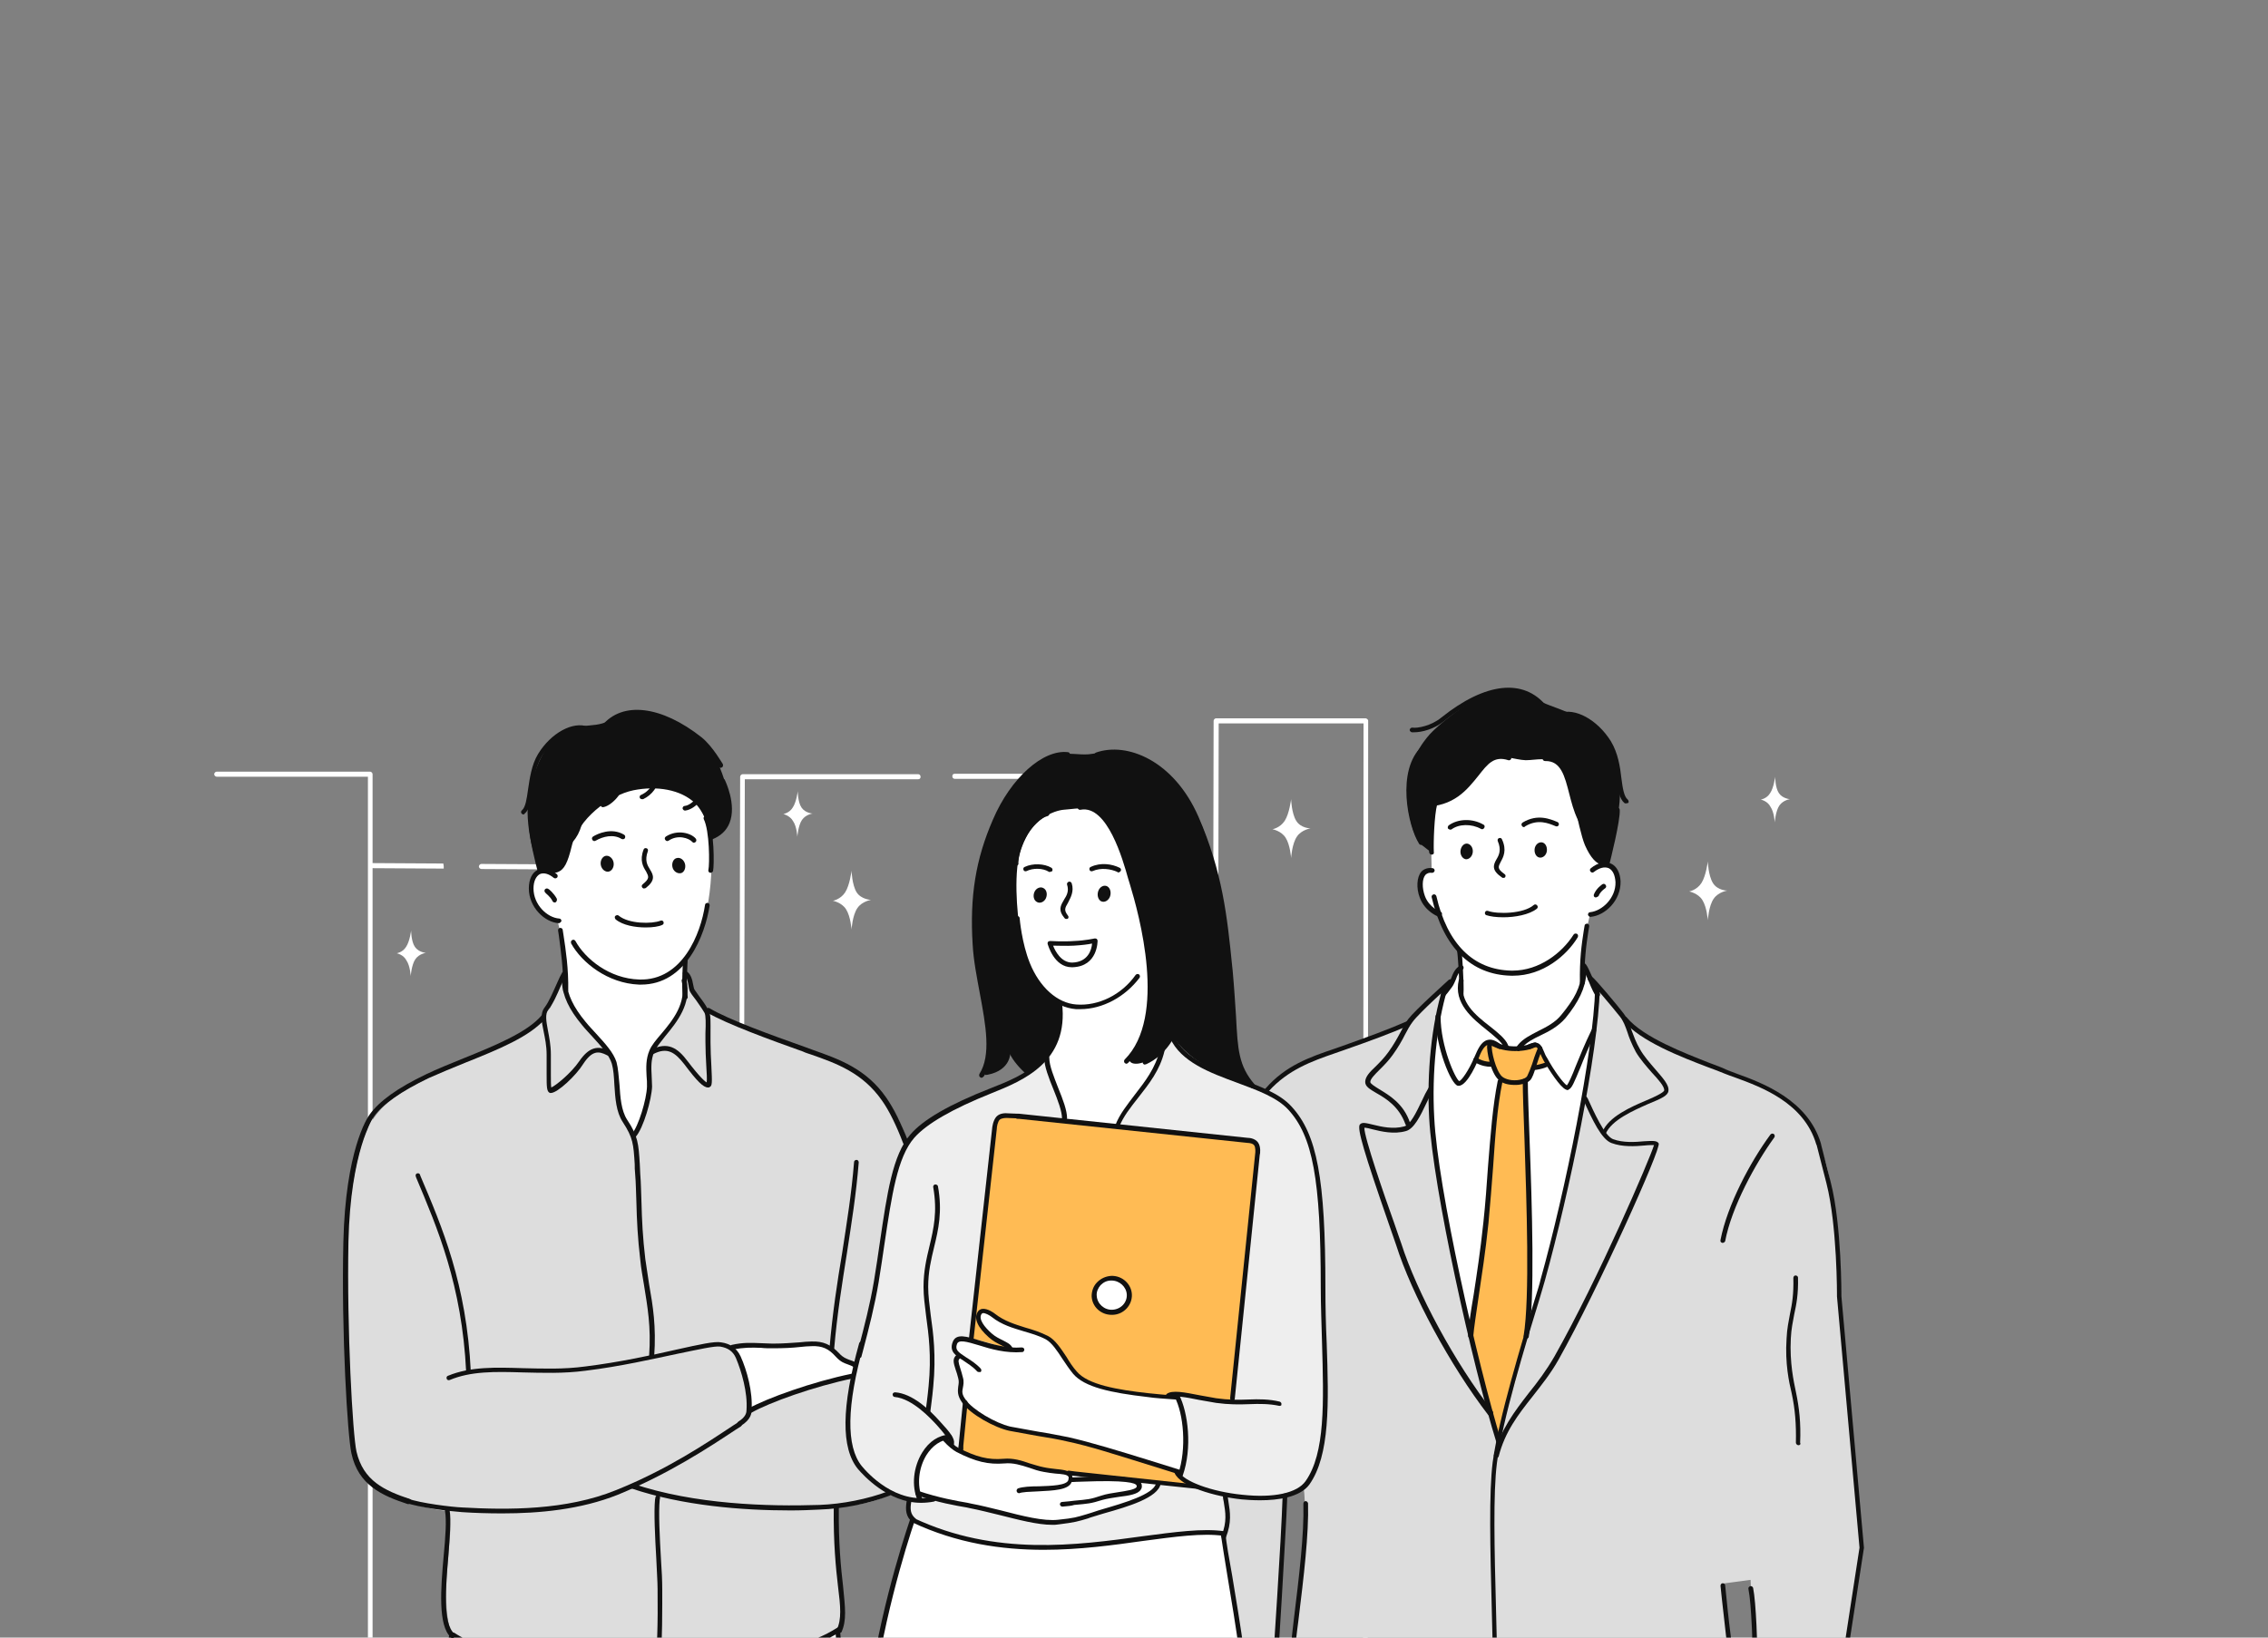 <svg width="720" height="520" viewBox="0 0 720 520" fill="none" xmlns="http://www.w3.org/2000/svg">
<rect x="0" y="0" width="720" height="520" fill="#808080" stroke="none"/>
<g clip-path="url(#clip0_288_16348)">
<path d="M140.865 275.813L117.876 275.678C117.473 275.678 117.069 275.275 117.069 274.871C117.069 274.468 117.473 274.065 117.876 274.065L140.731 274.199L140.865 275.006V275.813Z" fill="white"/>
<path d="M201.362 276.215L152.83 275.947C152.427 275.947 152.023 275.543 152.023 275.14C152.023 274.737 152.427 274.333 152.83 274.333L201.362 274.602C201.765 274.602 202.168 275.005 202.168 275.409C202.034 275.812 201.765 276.215 201.362 276.215Z" fill="white"/>
<path d="M235.241 478.409C234.837 478.409 234.434 478.006 234.434 477.603L234.971 246.639C234.971 246.236 235.375 245.832 235.778 245.832H291.435C291.839 245.832 292.242 246.101 292.242 246.639C292.242 247.176 291.973 247.445 291.435 247.445H236.45L235.913 477.603C236.047 478.006 235.644 478.409 235.241 478.409Z" fill="white"/>
<path d="M364.973 485.132C364.57 485.132 364.166 484.728 364.166 484.325L364.57 247.311H303.131C302.728 247.311 302.325 247.043 302.325 246.505C302.325 245.967 302.594 245.698 303.131 245.698H365.242C365.376 245.698 365.645 245.833 365.779 245.967C365.914 246.101 366.048 246.236 366.048 246.505L365.645 484.191C365.645 484.863 365.376 485.132 364.973 485.132Z" fill="white"/>
<path d="M117.607 546.704C117.204 546.704 116.801 546.435 116.801 545.898V246.639H68.807C68.403 246.639 68 246.236 68 245.833C68 245.429 68.403 245.026 68.807 245.026H117.473C117.876 245.026 118.279 245.429 118.279 245.833V545.898C118.414 546.435 118.011 546.704 117.607 546.704Z" fill="white"/>
<path d="M204.723 481.233C204.32 481.233 203.916 480.964 203.916 480.426L203.647 276.619C203.647 276.216 203.916 275.812 204.454 275.812C204.857 275.812 205.26 276.081 205.26 276.619L205.529 480.426C205.395 480.83 205.126 481.233 204.723 481.233Z" fill="white"/>
<path d="M433.536 521.43C433.133 521.43 432.729 521.161 432.729 520.624L432.864 229.7H386.886L386.349 493.467C386.349 493.871 385.945 494.274 385.542 494.274C385.138 494.274 384.735 493.871 384.735 493.467L385.273 228.894C385.273 228.49 385.676 228.087 386.08 228.087H433.536C433.671 228.087 433.94 228.221 434.074 228.356C434.208 228.49 434.343 228.625 434.343 228.894L434.208 520.624C434.208 521.027 433.94 521.43 433.536 521.43Z" fill="white"/>
<path d="M181.868 259.276C181.868 259.276 186.842 253.092 194.371 250.538C203.378 247.446 215.612 248.522 221.393 255.512C227.577 263.175 226.502 281.459 223.41 293.155C221.259 301.221 217.36 304.851 217.36 304.851V317.487C217.36 317.487 210.504 363.734 201.093 363.197C191.682 362.659 179.717 315.336 179.717 315.336C179.717 315.336 179.852 309.69 179.18 304.044C178.507 298.263 177.029 292.482 177.029 292.482C177.029 292.482 167.484 291.273 168.828 279.98C169.231 276.619 172.458 275.947 172.458 275.947L181.868 259.276Z" fill="white"/>
<path d="M455.584 255.512C455.584 255.512 474.54 233.599 485.967 235.884C497.394 238.035 505.191 258.201 505.191 258.201L509.628 274.468C509.628 274.468 512.854 275.947 513.258 278.501C514.871 288.584 504.654 290.869 504.654 290.869C504.654 290.869 503.309 296.246 502.637 301.624C501.965 307.136 502.234 312.782 502.234 312.782C502.234 312.782 491.075 332.007 481.396 332.948C471.851 333.889 463.919 316.681 463.919 316.681L463.247 302.43C463.247 302.43 461.23 300.01 459.617 296.919C458.004 293.961 456.794 290.331 456.794 290.331C456.794 290.331 451.685 289.659 450.879 282.803C450.072 275.812 454.508 276.619 454.508 276.619C454.508 276.619 454.24 269.09 454.508 263.847C454.777 258.335 455.584 255.512 455.584 255.512Z" fill="white"/>
<path d="M331.498 258.873C335.128 256.856 344.672 253.361 350.588 259.814C355.293 264.922 358.251 275.005 360.402 283.341C363.494 294.902 364.838 304.447 364.838 304.447L368.871 333.217C368.871 333.217 368.468 336.444 364.838 342.358C362.687 345.854 359.73 348.812 357.444 351.769C355.831 353.921 354.755 357.55 354.755 357.55L337.951 355.534C337.951 355.534 337.01 350.022 335.128 346.123C332.977 341.418 331.767 336.04 331.767 336.04C331.767 336.04 334.993 330.931 335.934 326.361C337.01 321.79 335.8 317.891 335.8 317.891C335.8 317.891 332.305 316.412 328.943 311.438C326.523 307.808 324.104 301.221 323.297 297.053C322.221 290.869 321.146 281.593 321.953 275.677C323.566 266.132 328.271 260.621 331.498 258.873Z" fill="white"/>
<path d="M454.777 232.255C454.777 232.255 464.859 222.172 475.077 219.483C479.379 218.407 486.101 220.693 488.117 222.172C491.747 224.726 503.444 226.473 510.165 234.674C511.644 236.422 512.72 238.976 513.257 241.934C513.526 243.95 513.392 246.505 513.795 247.983C515.946 254.302 510.165 274.333 510.165 274.333C510.165 274.333 506.804 276.619 503.174 268.418C500.754 262.637 498.873 246.639 494.974 242.875C492.016 240.052 487.58 241.396 484.353 241.396C480.723 241.262 476.959 239.379 473.867 240.993C469.027 243.547 465.8 250.404 461.633 253.092C457.6 255.647 454.777 255.647 454.777 255.647L454.239 270.569C454.239 270.569 452.492 269.225 451.819 268.687C447.92 265.998 445.77 253.899 447.517 245.026C449.399 237.228 454.777 232.255 454.777 232.255Z" fill="#111111"/>
<path d="M321.683 250.807C325.044 245.699 330.825 241.128 335.799 239.783C339.16 238.842 342.521 239.783 345.614 239.515C349.512 239.111 353.008 237.766 356.503 238.708C365.107 240.993 372.635 247.177 378.551 256.319C382.584 262.638 386.617 276.081 389.037 292.752C390.919 306.33 391.457 322.866 392.801 332.68C394.011 341.015 397.506 344.51 397.506 344.51C397.506 344.51 386.617 341.418 380.298 337.654C373.98 333.889 372.366 329.318 372.366 329.318C372.366 329.318 369.678 333.083 366.854 335.234C363.225 337.923 359.057 338.729 358.385 336.444C358.385 336.444 361.746 332.276 363.494 326.63C364.838 322.328 364.972 316.816 364.972 312.783C364.972 304.986 364.031 298.264 362.149 290.332C359.595 279.173 355.427 267.612 352.335 261.831C348.571 254.974 341.983 256.857 337.681 257.126C334.724 257.394 327.599 259.815 324.238 269.091C321.683 276.35 322.759 289.391 323.969 296.785C327.33 316.278 336.606 318.429 336.606 318.429C336.606 318.429 338.488 328.109 332.976 334.965C327.464 341.956 326.254 340.88 326.254 340.88L320.743 334.024C320.743 334.024 321.146 339.805 313.483 341.284C311.601 341.687 313.349 340.208 313.752 336.041C314.155 332.142 313.617 326.361 313.349 324.075C311.735 312.379 308.374 300.146 309.853 285.358C310.794 272.586 316.978 258.067 321.683 250.807Z" fill="#111111"/>
<path d="M175.415 234.944C179.045 230.776 183.616 230.776 189.397 230.104C194.237 229.432 198.135 225.533 204.454 226.474C212.251 227.549 222.334 234.809 225.561 238.035C227.039 239.515 231.88 250.135 231.476 257.394C231.207 263.041 225.695 265.864 225.695 265.864C225.695 265.864 224.485 258.873 220.721 255.109C216.15 250.673 208.487 249.463 201.093 250.942C193.296 252.555 183.482 260.083 181.465 268.822C180.255 273.796 179.18 276.081 177.163 276.888C174.743 277.829 171.517 276.753 171.517 276.753C171.517 276.753 167.618 268.015 167.484 257.932C167.618 249.597 170.845 240.187 175.415 234.944Z" fill="#111111"/>
<path d="M179.045 309.152L179.583 315.202C179.583 315.202 180.793 319.101 183.885 323C186.977 326.764 191.817 330.394 194.505 336.04C197.194 341.552 195.716 347.333 196.656 352.038C197.732 356.878 201.227 360.643 201.227 360.643C201.227 360.643 204.32 355.937 205.933 348.139C206.739 344.51 205.26 338.595 206.605 335.099C208.487 329.99 211.176 328.512 213.327 325.554C215.747 322.193 217.494 317.622 217.494 317.622L217.629 309.959L218.839 310.363L219.914 315.336L225.158 321.79C225.158 321.79 235.24 326.092 247.205 330.394C255.137 333.351 264.413 335.502 270.732 339.804C286.461 350.29 288.074 363.466 288.074 363.466L282.697 474.377C282.697 474.377 280.008 475.989 275.706 477.065C271.538 478.141 265.892 478.544 265.892 478.544C265.892 478.544 266.161 492.66 267.102 502.474C268.177 514.17 266.564 518.203 266.564 518.203C266.564 518.203 260.649 521.833 250.969 524.253C239.811 527.076 223.544 528.958 207.143 529.227C191.279 529.362 174.878 528.824 162.644 526.404C151.217 524.119 143.554 519.817 143.554 519.817C143.554 519.817 141.806 515.38 141.672 508.255C141.403 501.936 142.478 493.332 142.882 487.148C143.016 483.518 142.478 479.888 142.478 479.888C142.478 479.888 119.758 477.872 114.112 465.638C109.944 456.765 111.02 441.305 110.482 428.264C109.944 415.09 109.81 401.108 110.482 389.412C111.02 380.405 112.364 373.01 113.978 366.154C115.994 357.954 119.221 352.979 124.732 348.812C131.992 343.3 142.613 339.401 150.813 336.04C163.047 331.066 172.861 324.075 172.861 324.075L173.13 321.924L174.743 319.908L179.045 309.152Z" fill="#DDDDDD"/>
<path d="M232.82 428.264C232.82 428.264 234.568 427.592 236.047 427.592C239.004 427.458 243.441 427.727 248.953 427.458C252.986 427.323 257.691 426.517 260.784 427.189C264.01 427.861 265.758 430.146 267.102 431.491C267.774 432.163 271.807 433.373 271.807 433.373L271.135 437.003C271.135 437.003 266.026 437.675 257.691 440.498C249.356 443.321 237.929 448.161 237.929 448.161C237.929 448.161 237.794 442.918 236.45 437.675C235.105 432.432 232.82 428.264 232.82 428.264Z" fill="white"/>
<path d="M143.554 519.681C143.554 519.681 151.754 523.715 164.123 526C176.491 528.286 193.027 528.958 208.353 528.689C225.695 528.42 241.155 526.403 252.045 523.58C260.38 521.295 266.295 517.934 266.295 517.934L267.236 555.577C267.236 555.577 240.214 563.509 208.084 563.374C175.953 563.239 138.714 555.173 138.714 555.173C138.714 555.173 139.655 545.897 140.865 537.024C142.075 528.151 143.554 519.681 143.554 519.681Z" fill="white"/>
<path d="M407.724 396.269L402.212 346.392C402.212 346.392 403.825 342.628 415.118 337.116C422.243 333.621 431.519 330.797 438.645 328.109C442.678 326.63 447.114 324.345 447.114 324.345C447.114 324.345 451.416 320.042 454.643 316.95C457.869 313.858 459.886 312.111 459.886 312.111C459.886 312.111 470.237 339.805 481.799 339.67C493.36 339.536 506.132 311.573 506.132 311.573L515.812 322.596L517.426 325.42C517.426 325.42 522.803 329.856 531.138 333.352C542.027 337.923 557.219 342.224 566.091 348.678C581.552 359.97 581.552 381.48 581.552 381.48L590.828 491.45L581.552 555.712L557.756 555.846L555.74 501.668L546.598 502.878L552.379 556.25C552.379 556.25 511.644 561.627 475.48 561.627C439.317 561.627 407.724 556.25 407.724 556.25C407.724 556.25 408.396 544.016 409.606 531.244C410.816 519.145 412.833 506.508 413.505 496.291C414.983 475.318 413.773 472.361 413.773 472.361L408.396 472.764C408.396 472.764 407.321 487.955 406.111 508.793C404.766 530.841 403.825 556.115 403.825 556.115L397.506 555.98L383.122 474.108L407.724 396.269Z" fill="#DDDDDD"/>
<path d="M289.822 482.712L388.499 486.88C388.499 486.88 391.053 501.399 393.339 518.741C395.624 536.084 397.506 556.384 397.506 556.384C397.506 556.384 364.031 562.837 333.514 562.568C302.862 562.299 275.168 555.308 275.168 555.308C275.168 555.308 275.975 538.369 279.605 520.22C283.369 502.071 289.822 482.712 289.822 482.712Z" fill="white"/>
<path d="M285.923 366.423C290.897 354.189 303.131 351.635 312.677 347.064C318.86 344.106 323.432 342.224 326.926 339.939C329.615 338.191 331.766 335.637 331.766 335.637C331.766 335.637 332.842 341.148 335.127 345.854C337.547 351.097 338.085 355.668 338.085 355.668L354.755 357.953C354.755 357.953 357.982 351.5 362.419 345.854C366.586 340.611 369.274 333.082 369.274 333.082L372.367 329.049C372.367 329.049 375.996 335.637 385.541 339.804C390.516 341.955 398.044 344.106 404.094 347.467C408.262 349.753 411.488 352.172 413.908 357.819C419.017 369.649 419.42 383.631 419.958 399.36C420.495 417.106 420.899 437.003 420.361 452.328C420.092 459.723 417.538 468.864 414.042 471.822C407.186 477.603 388.768 474.376 388.768 474.376C388.768 474.376 389.844 478.813 389.709 481.904C389.574 484.997 388.365 486.745 388.365 486.745C388.365 486.745 382.046 486.072 372.904 487.013C360.402 488.358 342.521 491.584 328.137 490.912C303.4 489.702 289.284 482.174 289.284 482.174C289.284 482.174 288.612 480.964 288.343 479.351C288.074 477.737 288.343 475.855 288.343 475.855C288.343 475.855 273.42 471.553 269.925 460.26C266.295 448.833 272.479 431.894 276.647 412.535C280.411 396.537 281.352 377.85 285.923 366.423Z" fill="#EEEEEE"/>
<path d="M299.77 456.496C299.77 456.496 302.594 461.202 313.349 463.621C315.903 464.159 319.398 463.353 322.625 463.89C325.583 464.428 329.078 466.176 332.305 466.714C349.243 469.402 367.527 471.015 367.527 471.015C367.527 471.015 366.99 473.435 364.435 475.049C361.746 476.797 357.31 478.141 352.201 479.754C346.958 481.367 340.774 483.384 334.186 483.653C328.002 483.922 320.339 481.098 314.155 479.754C301.115 476.931 291.166 473.973 291.166 473.973C291.166 473.973 290.226 467.789 292.242 463.353C294.528 459.05 299.77 456.496 299.77 456.496Z" fill="white"/>
<path d="M463.112 307.54C463.112 307.54 463.65 307.54 463.65 309.69C463.784 312.514 463.919 318.026 465.935 320.58C468.221 323.403 473.06 326.63 476.287 329.856C477.094 330.663 477.9 333.083 477.9 333.083L482.337 332.949C482.337 332.949 483.278 331.066 485.698 329.588C489.058 327.436 494.571 324.882 497.663 321.252C502.906 314.799 503.04 307.271 503.04 307.271L507.342 315.337C507.342 315.337 506.939 320.849 505.863 329.588C504.922 338.057 503.444 349.618 500.889 359.164C499.141 365.886 496.049 382.287 492.016 397.344C488.521 410.653 483.815 425.442 480.589 436.331C476.959 448.565 475.211 456.228 475.211 456.228C475.211 456.228 469.161 436.869 464.053 413.611C461.768 402.99 459.348 392.774 457.735 382.421C455.584 369.247 454.239 356.744 454.105 351.232C453.298 332.007 458.407 315.74 458.407 315.74L463.112 307.54Z" fill="white"/>
<path d="M315.903 357.416L317.247 354.996L319.802 354.189L397.372 362.39L399.12 363.599L399.389 366.154L391.188 445.203L382.719 443.993L373.442 442.649L374.383 467.923L378.417 471.822L339.026 468.058L329.885 466.176L321.683 464.024C321.683 464.024 317.113 464.697 312.945 463.756C308.778 462.814 305.148 460.529 305.148 460.529L307.837 429.474L315.903 357.416Z" fill="#FFBB54"/>
<path d="M320.474 428.13C320.474 428.13 318.726 426.651 316.306 425.172C313.618 423.425 310.929 421.139 310.525 418.854C310.391 418.182 311.063 415.896 312.677 416.3C314.424 416.569 316.575 418.72 319.264 419.929C321.818 421.274 324.776 421.812 326.927 422.349C329.481 423.156 332.842 424.366 335.396 427.324C338.354 430.819 340.639 436.331 345.614 438.616C350.991 441.17 357.444 441.708 362.687 442.38C369.006 443.053 373.711 443.456 373.711 443.456C373.711 443.456 376.266 450.043 376.534 456.093C376.803 462.142 374.922 467.52 374.922 467.52C374.922 467.52 359.461 462.277 341.715 457.572C332.439 455.152 318.995 453.942 314.424 451.388C312.811 450.581 307.434 446.682 305.82 444.263C304.072 441.708 306.358 440.632 305.283 437.675C304.879 436.734 304.072 434.045 303.804 433.239C303.132 431.088 304.342 430.281 304.342 430.281C304.342 430.281 301.787 427.592 303.132 425.845C304.879 423.693 309.853 425.442 314.29 426.517C317.516 427.727 320.474 428.13 320.474 428.13Z" fill="white"/>
<path d="M476.69 342.896L473.598 337.653L468.893 336.981C468.893 336.981 470.103 329.453 474.002 331.066C475.077 331.469 478.707 333.217 482.068 333.082C485.026 332.948 487.714 330.931 488.79 332.41C489.596 333.485 491.613 338.057 491.613 338.057L487.042 339.267L484.354 343.3C484.354 343.3 485.026 350.156 485.294 369.784C485.563 389.412 485.563 421.811 485.563 421.811L475.884 457.034L466.742 424.5C466.742 424.5 471.582 388.74 473.733 367.767C475.884 347.199 476.69 342.896 476.69 342.896Z" fill="#FFBB54"/>
<path d="M338.488 291.81C338.22 291.81 338.085 291.676 337.951 291.541C335.8 288.987 336.741 287.508 337.682 285.895L337.816 285.626C338.623 284.416 339.43 282.937 338.757 280.921C338.623 280.518 338.892 280.114 339.295 279.98C339.698 279.846 340.102 280.114 340.236 280.518C341.043 283.072 339.833 285.089 339.161 286.433L339.026 286.702C338.085 288.315 337.682 288.987 339.026 290.735C339.295 291.004 339.295 291.541 338.892 291.81C338.757 291.676 338.623 291.81 338.488 291.81Z" fill="#111111"/>
<path d="M355.024 277.022C354.889 277.022 354.755 277.022 354.755 276.887C352.739 275.947 349.512 275.409 346.823 276.619C346.42 276.753 346.017 276.619 345.882 276.215C345.748 275.812 345.882 275.409 346.286 275.275C349.378 273.795 353.008 274.333 355.427 275.543C355.831 275.677 355.965 276.215 355.831 276.484C355.562 276.887 355.293 277.022 355.024 277.022Z" fill="#111111"/>
<path d="M333.245 276.888C333.111 276.888 332.977 276.888 332.842 276.753C331.094 275.677 328.002 275.543 325.851 276.619C325.448 276.753 325.045 276.619 324.91 276.215C324.776 275.812 324.91 275.409 325.314 275.275C327.868 274.065 331.498 274.199 333.783 275.543C334.187 275.812 334.186 276.215 334.052 276.619C333.649 276.753 333.38 276.888 333.245 276.888Z" fill="#111111"/>
<path d="M347.631 298.667C347.631 298.667 347.765 306.06 340.505 306.329C335.128 306.464 333.38 299.473 333.38 299.473C333.38 299.473 337.548 299.742 341.043 299.473C344.538 299.339 347.631 298.667 347.631 298.667Z" fill="white"/>
<path d="M340.236 307.136C334.589 307.136 332.707 300.012 332.573 299.742C332.573 299.473 332.573 299.204 332.708 299.07C332.842 298.936 333.111 298.801 333.38 298.801C333.38 298.801 337.547 299.07 341.043 298.801C344.538 298.667 347.495 297.995 347.495 297.995C347.765 297.995 347.899 297.995 348.167 298.129C348.302 298.263 348.437 298.532 348.437 298.667C348.437 298.801 348.571 306.868 340.505 307.136H340.236ZM334.321 300.28C334.993 302.028 336.875 305.658 340.37 305.658C345.479 305.523 346.554 301.49 346.689 299.608C345.479 299.877 343.328 300.146 340.908 300.28C338.623 300.415 335.799 300.28 334.321 300.28Z" fill="#111111"/>
<path d="M322.625 274.871C322.221 274.871 321.953 274.603 321.818 274.199C321.683 270.838 325.179 259.68 332.17 257.664C332.573 257.529 332.977 257.798 333.111 258.201C333.245 258.604 332.977 259.008 332.573 259.142C326.658 260.755 323.162 270.972 323.297 274.065C323.432 274.603 323.028 274.871 322.625 274.871Z" fill="#111111"/>
<path d="M342.925 320.446H341.581C334.859 319.908 328.809 314.53 325.448 306.33C322.894 299.876 322.221 291.945 322.221 291.676C322.221 291.273 322.49 290.869 322.894 290.869C323.297 290.869 323.7 291.138 323.7 291.541C323.7 291.676 324.372 299.473 326.927 305.792C330.019 313.455 335.665 318.563 341.715 318.967C348.706 319.505 356.1 315.875 360.536 309.556C360.805 309.287 361.208 309.153 361.611 309.422C361.881 309.69 362.015 310.094 361.746 310.497C357.175 316.547 350.05 320.446 342.925 320.446Z" fill="#111111"/>
<path d="M272.614 431.356H272.48C272.076 431.222 271.808 430.818 271.942 430.415L272.48 428.399C274.362 421.274 276.244 414.014 277.454 406.754C278.126 402.452 278.798 398.419 279.336 394.386C281.621 378.925 283.369 366.692 289.015 360.239C293.048 355.533 301.384 350.693 314.424 345.585C324.372 341.686 337.951 336.309 335.665 318.563C335.665 318.16 335.934 317.756 336.338 317.756C336.74 317.622 337.144 318.025 337.144 318.428C339.43 337.25 324.641 343.165 314.962 347.064C302.19 352.172 294.124 356.878 290.225 361.315C284.848 367.498 283.1 379.597 280.815 394.79C280.277 398.688 279.605 402.856 278.933 407.157C277.723 414.417 275.841 421.811 273.958 428.936L273.421 430.953C273.152 431.088 272.883 431.356 272.614 431.356Z" fill="#111111"/>
<path d="M352.336 284.819C352.873 283.475 352.47 281.996 351.529 281.458C350.588 280.92 349.243 281.458 348.706 282.803C348.168 284.147 348.571 285.626 349.512 286.164C350.588 286.702 351.798 286.029 352.336 284.819Z" fill="#111111"/>
<path d="M275.034 555.308C274.631 555.308 274.227 554.905 274.227 554.501C274.496 551.006 274.765 547.377 275.034 543.881C277.723 517.128 286.326 490.106 288.881 482.577C289.015 482.174 289.418 481.905 289.822 482.04C290.225 482.174 290.494 482.577 290.36 482.981C287.806 490.509 279.336 517.397 276.647 544.016C276.244 547.511 275.975 551.006 275.841 554.501C275.706 554.905 275.437 555.308 275.034 555.308Z" fill="#111111"/>
<path d="M388.499 488.493H388.23C387.827 488.358 387.692 487.955 387.827 487.551C389.575 483.115 389.037 480.292 388.499 476.931C388.365 476.259 388.23 475.721 388.23 475.049C388.23 474.645 388.499 474.242 388.903 474.242C389.306 474.107 389.709 474.511 389.709 474.914C389.844 475.586 389.844 476.259 389.978 476.797C390.516 480.158 391.053 483.384 389.171 488.224C389.171 488.358 388.903 488.493 388.499 488.493Z" fill="#111111"/>
<path d="M397.506 556.921C397.104 556.921 396.834 556.652 396.7 556.249C395.49 535.142 391.995 514.439 389.709 500.726C388.768 494.811 387.962 490.105 387.558 487.148C387.558 486.745 387.827 486.342 388.231 486.342C388.634 486.342 389.037 486.61 389.037 487.014C389.306 489.837 390.112 494.542 391.188 500.457C393.474 514.17 396.969 535.008 398.313 556.114C398.179 556.518 397.91 556.921 397.506 556.921Z" fill="#111111"/>
<path d="M311.601 342.224C311.466 342.224 311.332 342.224 311.198 342.09C310.794 341.821 310.794 341.418 310.929 341.014C314.693 335.099 312.945 325.554 311.063 315.471C310.122 310.363 309.047 304.985 308.777 299.877C307.837 284.685 309.719 272.855 315.231 260.217C320.877 247.043 331.094 237.901 339.026 238.842C339.429 238.842 339.698 239.245 339.698 239.649C339.698 240.052 339.295 240.321 338.892 240.321C331.632 239.379 322.221 248.252 316.709 260.755C311.332 273.123 309.45 284.82 310.391 299.742C310.659 304.716 311.735 309.959 312.676 315.068C314.693 325.42 316.441 335.234 312.407 341.686C312.004 342.09 311.87 342.224 311.601 342.224Z" fill="#111111"/>
<path d="M397.641 345.586C397.372 345.586 397.238 345.451 397.103 345.317C391.726 338.998 391.457 333.621 390.919 322.866C390.65 318.967 390.382 314.127 389.844 308.347L389.709 307.136C388.096 291.138 386.751 277.291 379.089 259.815C371.695 242.876 357.713 237.094 348.437 240.321C348.033 240.456 347.63 240.187 347.496 239.917C347.361 239.515 347.63 239.111 347.899 238.977C357.847 235.481 372.635 241.531 380.433 259.277C388.096 276.888 389.574 290.87 391.188 307.002L391.322 308.212C391.86 314.127 392.129 318.967 392.398 322.866C392.936 333.217 393.205 338.461 398.313 344.376C398.582 344.645 398.582 345.183 398.179 345.451C398.044 345.451 397.909 345.586 397.641 345.586Z" fill="#111111"/>
<path d="M339.026 253.765H338.892C338.488 253.63 338.22 253.227 338.354 252.823C338.354 252.555 339.833 247.043 342.656 244.219C342.925 243.95 343.462 243.95 343.731 244.219C344.001 244.488 344.001 245.026 343.731 245.294C341.177 247.849 339.833 253.092 339.833 253.227C339.698 253.495 339.429 253.765 339.026 253.765Z" fill="#111111"/>
<path d="M325.986 341.015C325.851 341.015 325.582 340.88 325.448 340.746C320.339 336.04 318.458 331.604 318.458 324.883C318.458 324.479 318.726 324.075 319.264 324.075C319.802 324.075 320.07 324.345 320.07 324.883C320.07 331.201 321.818 335.234 326.658 339.67C326.927 339.939 326.927 340.477 326.658 340.746C326.389 340.88 326.12 341.015 325.986 341.015Z" fill="#111111"/>
<path d="M357.578 337.788C357.444 337.788 357.176 337.653 357.041 337.519C356.772 337.25 356.772 336.712 357.041 336.444C370.619 322.865 361.611 290.331 358.654 280.652C358.52 280.248 358.385 279.711 358.117 278.904C356.503 273.123 351.529 255.512 343.059 257.125C342.656 257.26 342.253 256.991 342.119 256.587C341.984 256.184 342.253 255.781 342.656 255.647C352.47 253.765 357.578 271.644 359.461 278.501C359.73 279.173 359.864 279.845 359.999 280.248C364.032 292.886 371.829 323.672 358.117 337.519C357.982 337.653 357.713 337.788 357.578 337.788Z" fill="#111111"/>
<path d="M294.662 448.834C294.124 448.834 293.855 448.43 293.855 448.027C293.855 448.027 294.528 443.188 294.796 440.095C295.737 430.416 294.796 423.694 293.99 417.779C293.586 414.418 293.183 411.595 293.183 408.637C293.183 403.663 294.124 399.63 295.065 395.731C296.409 390.085 297.619 384.842 296.275 377.044C296.141 376.641 296.409 376.237 296.813 376.103C297.216 376.103 297.619 376.237 297.754 376.641C299.233 384.707 297.888 390.488 296.544 396C295.603 399.898 294.662 403.797 294.662 408.637C294.662 411.46 295.065 414.283 295.469 417.645C296.275 423.29 297.216 430.416 296.275 440.229C296.006 443.456 295.334 448.162 295.334 448.296C295.334 448.565 295.066 448.834 294.662 448.834Z" fill="#111111"/>
<path d="M290.225 483.518C290.091 483.518 289.822 483.518 289.688 483.384C287.537 481.636 287.402 479.485 287.806 476.797C287.806 476.393 288.209 476.125 288.612 476.125C289.015 476.125 289.284 476.527 289.284 476.931C288.881 479.216 289.015 480.83 290.629 482.174C290.898 482.443 291.032 482.846 290.763 483.249C290.629 483.384 290.36 483.518 290.225 483.518Z" fill="#111111"/>
<path d="M363.494 338.057C363.225 338.057 362.956 337.923 362.822 337.654C362.687 337.25 362.822 336.847 363.225 336.713C374.518 331.604 377.744 313.993 374.383 299.877C374.249 299.474 374.518 299.07 374.921 298.936C375.324 298.801 375.727 299.07 375.862 299.474C379.357 314.127 375.727 332.545 363.897 337.923C363.628 337.923 363.494 338.057 363.494 338.057Z" fill="#111111"/>
<path d="M310.66 435.658C310.391 435.658 310.256 435.524 310.122 435.389C308.778 433.911 307.164 432.969 305.82 432.028C303.534 430.55 301.249 429.205 302.459 426.113C303.534 423.29 306.895 424.365 311.198 425.71C314.961 426.785 319.667 428.264 324.372 427.861C324.776 427.861 325.179 428.13 325.179 428.533C325.179 428.936 324.91 429.339 324.507 429.339C319.398 429.743 314.559 428.399 310.794 427.188C306.761 425.979 304.341 425.306 303.804 426.785C303.131 428.667 304.207 429.339 306.627 430.953C308.105 431.894 309.853 432.969 311.332 434.583C311.601 434.851 311.601 435.389 311.332 435.658H310.66Z" fill="#111111"/>
<path d="M400.061 476.394C397.776 476.394 395.759 476.259 394.28 476.125C385.273 475.183 374.787 471.957 372.905 467.79C372.77 467.386 372.905 466.983 373.308 466.848C373.711 466.714 374.114 466.848 374.249 467.251C375.594 470.344 384.735 473.705 394.415 474.646C404.363 475.721 411.757 474.108 414.446 470.344C420.765 461.471 420.227 445.204 419.689 426.248C419.555 420.602 419.286 414.686 419.286 408.771C419.286 374.489 416.732 360.777 408.934 352.308C405.439 348.543 399.389 346.258 392.802 343.838C384.063 340.612 374.922 337.25 371.426 329.587C371.292 329.184 371.426 328.781 371.829 328.646C372.233 328.512 372.636 328.646 372.77 329.05C376.131 336.175 384.87 339.401 393.339 342.494C399.926 344.913 406.245 347.199 410.01 351.366C418.076 360.105 420.764 374.087 420.764 408.905C420.764 414.821 420.899 420.736 421.168 426.382C421.84 445.607 422.244 462.143 415.656 471.419C412.698 475.453 405.707 476.394 400.061 476.394Z" fill="#111111"/>
<path d="M374.249 468.058H373.98C370.485 466.982 367.124 465.907 363.628 464.831C354.487 462.008 345.883 459.185 338.757 457.706C335.934 457.034 332.708 456.496 329.346 455.958C326.389 455.421 323.432 454.883 320.474 454.345C315.903 453.404 307.971 449.102 305.417 445.338C303.803 443.052 304.072 441.574 304.207 440.229C304.341 439.423 304.475 438.616 304.207 437.675C303.938 436.599 303.669 435.658 303.4 434.986C302.728 432.835 302.19 431.356 303.803 430.146C304.072 429.878 304.61 430.012 304.879 430.281C305.148 430.55 305.013 431.088 304.745 431.356C304.072 431.894 304.207 432.432 304.879 434.583C305.148 435.389 305.417 436.331 305.685 437.406C306.089 438.75 305.82 439.826 305.685 440.633C305.417 441.842 305.283 442.783 306.627 444.531C308.778 447.623 316.037 451.926 320.743 453.001C323.566 453.538 326.658 454.077 329.616 454.614C333.111 455.152 336.338 455.824 339.161 456.361C346.286 457.975 355.024 460.664 364.166 463.487C367.662 464.562 371.023 465.638 374.518 466.713C374.922 466.848 375.19 467.251 375.056 467.655C374.922 467.789 374.652 468.058 374.249 468.058Z" fill="#111111"/>
<path d="M406.245 446.413H406.111C403.019 445.741 399.792 445.741 396.565 445.876C393.339 446.01 389.978 446.01 386.079 445.472C384.332 445.204 382.449 444.8 380.702 444.531C376.669 443.725 372.635 442.918 371.291 443.859C371.022 444.128 370.485 443.993 370.216 443.725C369.947 443.456 370.082 442.918 370.351 442.649C372.098 441.305 375.997 442.111 380.836 443.053C382.584 443.321 384.332 443.725 386.079 443.993C389.844 444.531 393.071 444.531 396.297 444.397C399.658 444.263 402.884 444.263 406.245 445.069C406.648 445.204 406.917 445.607 406.783 446.01C406.917 446.145 406.648 446.413 406.245 446.413Z" fill="#111111"/>
<path d="M373.173 444.397C369.678 444.128 366.855 443.994 364.166 443.591C352.604 442.246 344.269 440.499 340.639 436.196C339.43 434.717 338.354 433.105 337.278 431.491C335.531 428.802 333.917 426.383 332.035 425.307C329.75 424.097 327.33 423.425 325.044 422.753C321.549 421.677 318.054 420.736 314.827 418.182C314.155 417.644 312.677 416.837 312.005 416.972C311.869 416.972 311.735 417.106 311.601 417.241C310.525 418.854 312.542 421.408 314.827 423.425C316.037 424.5 317.247 425.038 318.323 425.576C319.533 426.248 320.608 426.651 321.28 427.727C321.549 428.13 321.415 428.534 321.146 428.802C320.743 429.071 320.339 428.937 320.07 428.668C319.533 427.996 318.726 427.592 317.651 427.055C316.575 426.517 315.231 425.845 313.886 424.635C310.391 421.543 309.046 418.585 310.391 416.569C310.66 416.031 311.197 415.762 311.735 415.628C313.483 415.358 315.634 416.972 315.768 417.106C318.861 419.526 322.087 420.467 325.448 421.543C327.867 422.215 330.288 423.022 332.708 424.231C334.993 425.442 336.74 428.13 338.623 430.953C339.564 432.567 340.639 434.18 341.849 435.524C345.345 439.692 354.755 441.305 364.435 442.38C366.989 442.649 369.812 442.918 373.308 443.187C373.711 443.187 373.98 443.591 373.98 443.994C373.846 443.994 373.577 444.397 373.173 444.397Z" fill="#111111"/>
<path d="M391.322 444.8C390.785 444.8 390.516 444.397 390.516 443.993L398.447 366.558C398.582 365.751 398.582 364.272 398.179 363.734C397.775 363.062 396.565 362.927 396.162 362.927L323.432 355.265H323.028C322.625 355.265 322.221 354.996 322.221 354.458C322.221 354.055 322.625 353.786 323.028 353.651H323.566L396.162 361.315C396.296 361.315 398.313 361.315 399.389 362.793C400.33 364.138 400.061 366.423 399.926 366.692L391.995 444.128C391.995 444.531 391.726 444.8 391.322 444.8Z" fill="#111111"/>
<path d="M380.029 472.763L339.16 468.461C338.757 468.461 338.488 468.058 338.488 467.654C338.488 467.251 338.892 466.982 339.295 466.982L341.312 467.251L380.029 471.419C380.432 471.419 380.702 471.822 380.702 472.226C380.702 472.494 380.432 472.763 380.029 472.763Z" fill="#111111"/>
<path d="M308.374 426.114C307.837 426.114 307.567 425.71 307.567 425.307L314.961 358.357C314.961 358.088 315.23 355.802 316.306 354.593C317.516 353.248 319.667 353.517 319.802 353.517L323.162 353.652C323.566 353.652 323.834 354.055 323.834 354.458C323.834 354.862 323.432 355.265 323.028 355.13L319.667 354.996C319.264 354.996 318.054 354.996 317.382 355.534C316.71 356.206 316.44 357.819 316.44 358.491L309.046 425.442C309.046 425.844 308.778 426.114 308.374 426.114Z" fill="#111111"/>
<path d="M305.013 460.933C304.61 460.933 304.207 460.53 304.207 460.126C304.207 459.454 304.341 458.916 304.341 458.916L305.685 445.338C305.685 444.935 306.089 444.666 306.493 444.666C306.896 444.666 307.165 445.069 307.165 445.473L305.82 459.051V460.126C305.82 460.664 305.417 460.933 305.013 460.933Z" fill="#111111"/>
<path d="M358.52 411.191C358.386 408.233 355.831 405.814 352.739 405.948C349.647 406.082 347.227 408.637 347.362 411.595C347.496 414.552 350.051 416.972 353.142 416.837C356.234 416.703 358.52 414.149 358.52 411.191Z" fill="white"/>
<path d="M352.873 417.509C349.512 417.509 346.689 414.955 346.555 411.595C346.555 409.981 347.092 408.368 348.303 407.158C349.512 405.948 350.991 405.276 352.739 405.142C356.234 405.007 359.192 407.696 359.327 411.057C359.461 414.418 356.772 417.375 353.277 417.509H352.873ZM352.873 406.62H352.739C351.394 406.62 350.319 407.158 349.378 408.099C348.571 409.04 348.034 410.25 348.168 411.46C348.303 414.014 350.588 416.031 353.142 415.896C355.831 415.762 357.848 413.611 357.713 411.057C357.578 408.637 355.428 406.62 352.873 406.62Z" fill="#111111"/>
<path d="M302.19 459.185C301.653 459.051 301.384 458.648 301.384 458.244C301.518 457.303 299.636 455.018 297.351 452.464C295.469 450.447 289.688 444.129 284.041 443.591C283.638 443.591 283.369 443.188 283.369 442.784C283.369 442.38 283.772 442.112 284.176 442.112C289.688 442.515 295.066 447.624 298.426 451.388C301.653 454.883 303.132 456.766 302.863 458.379C302.863 458.917 302.594 459.185 302.19 459.185Z" fill="#111111"/>
<path d="M323.431 474.108C323.162 474.108 322.893 473.973 322.759 473.57C322.624 473.167 322.893 472.764 323.162 472.629C324.641 472.092 327.195 471.957 329.884 471.957C333.648 471.822 338.757 471.688 339.16 469.94C339.295 469.403 339.295 468.999 339.16 468.865C338.757 468.193 337.009 468.058 335.127 467.924C333.917 467.789 332.707 467.655 331.363 467.386C329.75 467.117 328.137 466.579 326.657 466.042C324.104 465.235 321.683 464.428 318.86 464.697C313.752 465.101 309.718 464.16 303.669 461.067C302.459 460.395 301.114 459.32 299.501 457.572C299.233 457.303 299.233 456.766 299.501 456.496C299.77 456.228 300.308 456.228 300.577 456.496C302.055 458.11 303.131 459.185 304.207 459.723C309.987 462.681 313.752 463.621 318.591 463.218C321.683 462.949 324.238 463.756 326.926 464.697C328.405 465.101 329.884 465.638 331.363 465.907C332.573 466.176 333.917 466.31 334.993 466.445C337.412 466.714 339.295 466.848 340.101 468.059C340.505 468.731 340.639 469.538 340.236 470.478C339.429 473.167 334.455 473.301 329.481 473.57C326.926 473.705 324.507 473.705 323.296 474.243C323.566 473.973 323.566 474.108 323.431 474.108Z" fill="#111111"/>
<path d="M337.278 478.41C336.875 478.41 336.606 478.141 336.472 477.738C336.472 477.334 336.74 476.931 337.144 476.931C338.757 476.797 340.101 476.662 341.043 476.528C345.344 476.125 346.017 476.125 349.647 474.915C351.26 474.377 353.142 474.108 354.889 473.839C357.444 473.436 360.267 473.032 360.805 472.226C360.805 472.092 360.939 471.957 360.805 471.688C360.536 470.882 357.444 469.94 343.597 470.478C341.983 470.478 340.773 470.613 340.236 470.613C339.832 470.613 339.564 470.21 339.564 469.806C339.564 469.403 339.967 468.999 340.37 469.134C340.774 469.134 342.118 469.134 343.597 468.999C355.024 468.596 361.746 468.865 362.418 471.285C362.552 471.957 362.552 472.494 362.149 473.032C361.208 474.511 358.385 474.915 355.158 475.318C353.411 475.587 351.528 475.856 350.05 476.259C346.151 477.469 345.479 477.469 341.043 477.872C340.236 478.141 339.026 478.275 337.278 478.41C337.368 478.41 337.368 478.41 337.278 478.41Z" fill="#111111"/>
<path d="M334.052 484.191C329.347 484.191 323.297 482.577 317.382 481.098C314.021 480.292 310.929 479.485 308.105 478.948L306.895 478.678C303.669 478.141 297.485 477.065 291.032 474.78C290.628 474.645 290.494 474.242 290.628 473.838C290.763 473.435 291.166 473.301 291.57 473.435C297.888 475.586 303.938 476.662 307.164 477.199L308.375 477.469C311.332 478.006 314.424 478.813 317.785 479.62C324.507 481.367 331.363 483.115 335.934 482.577C341.177 482.039 341.715 481.77 344.942 480.83C345.882 480.56 347.092 480.157 348.706 479.62L350.05 479.216C356.503 477.334 366.317 474.511 366.989 471.015C367.124 470.612 367.392 470.343 367.796 470.343C368.199 470.478 368.468 470.747 368.468 471.15C367.661 475.586 358.116 478.41 350.453 480.56L349.109 480.964C347.496 481.502 346.286 481.77 345.345 482.174C342.119 483.115 341.446 483.384 336.069 484.056C335.397 484.191 334.724 484.191 334.052 484.191Z" fill="#111111"/>
<path d="M292.377 477.2C281.89 477.2 273.958 468.327 272.345 466.445C266.967 459.857 267.102 446.817 272.748 426.517C272.883 426.114 273.286 425.844 273.689 425.979C274.093 426.114 274.361 426.517 274.227 426.92C268.715 446.413 268.581 459.32 273.555 465.504C275.302 467.655 284.444 477.872 296.14 475.317C296.544 475.183 296.947 475.452 297.082 475.855C297.216 476.259 296.947 476.662 296.544 476.797C295.199 477.065 293.721 477.2 292.377 477.2Z" fill="#111111"/>
<path d="M331.363 492.122C318.054 492.122 303.804 490.106 289.553 483.384C289.15 483.249 289.015 482.712 289.15 482.443C289.284 482.04 289.822 481.905 290.091 482.04C316.037 494.274 341.983 490.643 362.687 487.821C372.904 486.476 381.777 485.266 388.499 486.207C388.903 486.207 389.171 486.61 389.171 487.014C389.171 487.417 388.768 487.686 388.365 487.686C381.777 486.745 373.039 487.955 362.956 489.299C353.411 490.643 342.656 492.122 331.363 492.122Z" fill="#111111"/>
<path d="M374.652 469.133H374.383C373.98 468.999 373.845 468.595 373.98 468.192C376.803 459.991 375.727 448.834 372.904 443.59C372.77 443.187 372.904 442.783 373.173 442.515C373.577 442.38 373.98 442.515 374.249 442.783C377.206 448.43 378.551 459.857 375.458 468.595C375.19 468.999 374.921 469.133 374.652 469.133Z" fill="#111111"/>
<path d="M291.973 476.797C291.704 476.797 291.435 476.662 291.301 476.393C289.285 471.822 289.957 465.772 292.78 461.202C294.931 457.706 298.023 455.689 301.384 455.555C301.788 455.555 302.19 455.824 302.19 456.227C302.19 456.631 301.922 457.034 301.518 457.034C298.695 457.168 296.006 459.05 294.124 462.008C291.57 466.176 291.032 471.553 292.78 475.855C292.915 476.259 292.78 476.662 292.377 476.797H291.973Z" fill="#111111"/>
<path d="M354.755 358.222H354.486C354.083 358.088 353.948 357.684 354.083 357.281C355.428 353.786 357.847 350.828 360.268 347.601C363.494 343.434 366.855 339.132 368.199 333.351C368.333 332.948 368.737 332.679 369.14 332.813C369.543 332.948 369.812 333.351 369.678 333.754C368.199 339.939 364.703 344.24 361.343 348.543C358.923 351.635 356.637 354.458 355.293 357.819C355.293 357.953 355.024 358.222 354.755 358.222Z" fill="#111111"/>
<path d="M337.951 355.938C337.547 355.938 337.144 355.668 337.144 355.131C337.144 352.845 335.799 349.35 334.455 345.989C332.976 342.359 331.498 338.595 331.498 335.906C331.498 335.503 331.766 335.1 332.304 335.1C332.842 335.1 333.111 335.368 333.111 335.906C333.111 338.461 334.59 341.956 335.934 345.451C337.413 349.081 338.757 352.577 338.757 355.131C338.623 355.668 338.354 355.938 337.951 355.938Z" fill="#111111"/>
<path d="M480.32 309.825H479.783C467.011 309.556 458.273 300.952 454.508 284.954C454.374 284.551 454.643 284.147 455.046 284.013C455.449 283.879 455.853 284.147 455.987 284.551C459.482 299.742 467.683 307.942 479.783 308.212H480.186C488.656 308.212 495.915 302.565 499.545 296.784C499.813 296.381 500.217 296.381 500.621 296.515C501.024 296.784 501.024 297.187 500.889 297.591C497.393 303.372 489.865 309.825 480.32 309.825Z" fill="#111111"/>
<path d="M504.922 291.138C504.519 291.138 504.25 290.869 504.115 290.465C504.115 290.062 504.385 289.659 504.787 289.659C508.686 289.255 512.989 285.088 512.854 280.114C512.719 277.963 512.047 276.349 510.703 275.677C509.358 275.139 507.745 275.543 505.998 276.887C505.729 277.156 505.191 277.156 504.922 276.753C504.653 276.484 504.653 275.946 505.057 275.677C507.208 273.93 509.493 273.392 511.376 274.199C513.257 275.005 514.333 277.156 514.467 279.845C514.601 285.895 509.628 290.734 504.922 291.138Z" fill="#111111"/>
<path d="M456.794 291.003H456.525C456.39 291.003 452.357 289.39 450.744 285.088C449.535 281.996 449.803 278.501 451.148 276.887C451.685 276.215 452.895 275.409 454.777 275.677C455.181 275.677 455.449 276.081 455.449 276.484C455.315 276.887 455.046 277.157 454.643 277.157C453.702 277.022 453.03 277.291 452.492 277.829C451.416 279.173 451.416 281.996 452.357 284.551C453.702 288.18 457.197 289.525 457.331 289.525C457.735 289.659 457.869 290.063 457.735 290.466C457.466 290.735 457.063 291.003 456.794 291.003Z" fill="#111111"/>
<path d="M477.228 278.769C477.094 278.769 476.959 278.769 476.825 278.635C473.464 276.35 474.002 274.736 475.078 272.854C475.884 271.51 476.69 269.897 475.481 267.073C475.346 266.67 475.481 266.267 475.884 266.132C476.287 265.998 476.69 266.132 476.825 266.536C478.439 270.031 477.228 272.182 476.422 273.661C475.615 275.274 475.212 275.812 477.632 277.559C478.035 277.828 478.035 278.232 477.766 278.635C477.766 278.635 477.497 278.769 477.228 278.769Z" fill="#111111"/>
<path d="M483.816 262.638C483.547 262.638 483.278 262.503 483.143 262.234C482.875 261.831 483.009 261.427 483.412 261.159C488.117 258.336 492.151 260.083 494.436 261.024C494.839 261.159 494.974 261.696 494.839 261.965C494.705 262.369 494.302 262.503 493.899 262.369C491.613 261.427 488.252 259.949 484.219 262.369C484.084 262.503 483.95 262.638 483.816 262.638Z" fill="#111111"/>
<path d="M460.423 263.444C460.154 263.444 460.02 263.31 459.751 263.176C459.482 262.906 459.617 262.369 459.886 262.1C462.843 259.949 467.414 259.814 470.909 261.831C471.313 261.965 471.447 262.503 471.179 262.906C470.909 263.31 470.507 263.444 470.103 263.176C467.145 261.562 463.112 261.562 460.692 263.444C460.827 263.31 460.692 263.444 460.423 263.444Z" fill="#111111"/>
<path d="M506.67 284.954H506.401C505.998 284.819 505.863 284.416 505.998 284.013C506.805 281.996 508.552 280.92 508.687 280.786C509.09 280.518 509.493 280.652 509.762 281.055C510.031 281.458 509.897 281.862 509.493 282.131C509.493 282.131 508.014 283.072 507.477 284.551C507.208 284.685 506.939 284.954 506.67 284.954Z" fill="#111111"/>
<path d="M477.228 291.273C474.943 291.273 473.06 291.003 471.851 290.6C471.447 290.465 471.313 290.062 471.447 289.659C471.582 289.256 471.985 289.121 472.389 289.256C475.346 290.331 483.681 290.197 486.908 287.374C487.177 287.105 487.714 287.105 487.983 287.508C488.252 287.777 488.252 288.315 487.849 288.584C485.429 290.465 480.993 291.273 477.228 291.273Z" fill="#111111"/>
<path d="M463.919 316.547C463.381 316.547 463.112 316.144 463.112 315.74C463.516 311.976 462.709 302.162 462.575 302.162C462.575 301.759 462.843 301.355 463.247 301.355C463.65 301.355 464.053 301.624 464.053 302.027C464.053 302.431 464.86 312.11 464.591 315.875C464.591 316.278 464.322 316.547 463.919 316.547Z" fill="#111111"/>
<path d="M502.368 312.782C501.965 312.782 501.561 312.513 501.561 312.11C501.427 304.716 502.099 299.876 502.771 295.574L503.04 293.961C503.04 293.558 503.443 293.289 503.847 293.289C504.25 293.289 504.519 293.692 504.519 294.095L504.25 295.708C503.578 300.011 502.906 304.851 503.04 311.976C503.175 312.379 502.906 312.648 502.368 312.782Z" fill="#111111"/>
<path d="M454.508 271.376C454.105 271.376 453.836 271.107 453.701 270.704C453.433 267.343 453.701 258.604 454.777 254.975C454.912 254.571 455.315 254.302 455.718 254.437C456.121 254.571 456.39 254.974 456.256 255.378C455.315 258.873 455.046 267.611 455.181 270.569C455.315 270.972 455.046 271.376 454.508 271.376C454.598 271.376 454.598 271.376 454.508 271.376Z" fill="#111111"/>
<path d="M516.215 255.109C516.081 255.109 515.812 255.109 515.678 254.974C514.064 253.63 513.661 250.806 513.258 247.311C512.72 243.682 512.182 239.514 510.031 236.018C506.267 229.834 499.814 226.205 495.512 227.818C495.109 227.952 494.706 227.818 494.571 227.415C494.436 227.011 494.571 226.608 494.974 226.473C499.949 224.591 507.074 228.49 511.376 235.346C513.661 239.111 514.334 243.547 514.736 247.177C515.14 250.269 515.543 252.958 516.753 253.899C517.022 254.167 517.156 254.705 516.888 254.974C516.618 254.974 516.35 255.109 516.215 255.109Z" fill="#111111"/>
<path d="M510.165 274.737H510.031C509.628 274.602 509.359 274.199 509.493 273.796C510.434 270.031 512.989 259.814 512.72 257.26C512.72 256.856 512.989 256.453 513.392 256.453C513.795 256.453 514.198 256.722 514.198 257.125C514.467 260.486 511.107 273.661 510.972 274.199C510.837 274.602 510.569 274.737 510.165 274.737Z" fill="#111111"/>
<path d="M448.996 232.523H448.189C447.786 232.389 447.517 232.12 447.517 231.717C447.651 231.313 447.921 231.044 448.324 231.044C449.937 231.313 454.373 230.506 457.6 227.818C471.581 216.66 483.681 215.315 490.941 224.188C491.209 224.457 491.209 224.995 490.806 225.263C490.537 225.533 490 225.533 489.73 225.129C480.32 213.567 464.725 223.919 458.541 228.894C455.314 231.582 451.282 232.523 448.996 232.523Z" fill="#111111"/>
<path d="M506.535 265.998C506.401 265.998 506.267 265.998 506.267 265.864C501.157 263.578 499.545 257.394 498.2 252.151C496.721 246.37 495.511 241.531 490.537 241.665C490.134 241.665 489.73 241.396 489.73 240.993C489.73 240.589 490 240.186 490.403 240.186C496.587 239.917 498.2 245.967 499.679 251.748C501.024 256.991 502.502 262.503 506.939 264.519C507.342 264.654 507.476 265.192 507.342 265.46C507.207 265.864 506.804 265.998 506.535 265.998Z" fill="#111111"/>
<path d="M451.819 256.184H451.147C450.744 256.184 450.34 255.781 450.475 255.378C450.475 254.974 450.878 254.706 451.282 254.706H451.819C460.961 254.706 464.725 249.731 468.087 245.429C471.044 241.665 473.733 238.035 479.244 239.917C479.648 240.052 479.782 240.455 479.782 240.858C479.648 241.262 479.244 241.53 478.841 241.396C474.27 239.917 472.254 242.606 469.296 246.37C465.801 250.672 461.634 256.184 451.819 256.184Z" fill="#111111"/>
<path d="M451.147 268.284C450.878 268.284 450.61 268.149 450.475 267.88C446.979 262.368 443.081 244.488 451.551 236.825C451.819 236.556 452.357 236.556 452.626 236.825C452.894 237.094 452.894 237.632 452.626 237.901C445.097 244.757 448.324 261.562 451.819 267.073C452.088 267.477 451.954 267.88 451.551 268.149C451.416 268.284 451.282 268.284 451.147 268.284Z" fill="#111111"/>
<path d="M491.075 270.165C491.211 268.821 490.538 267.611 489.463 267.477C488.387 267.342 487.311 268.283 487.177 269.628C487.042 270.972 487.714 272.182 488.79 272.316C489.866 272.451 490.941 271.51 491.075 270.165Z" fill="#111111"/>
<path d="M402.346 346.795C402.212 346.795 401.943 346.795 401.809 346.661C401.54 346.392 401.405 345.855 401.809 345.585C408.127 338.326 415.925 335.637 423.453 333.083C424.394 332.814 425.201 332.411 426.142 332.142C434.074 329.318 441.064 326.764 446.845 324.21C447.248 324.075 447.652 324.21 447.786 324.613C447.921 325.016 447.786 325.42 447.383 325.555C441.602 328.109 434.612 330.663 426.545 333.486C425.604 333.755 424.797 334.158 423.856 334.427C416.462 336.981 408.934 339.67 402.75 346.527C402.75 346.795 402.481 346.795 402.346 346.795Z" fill="#111111"/>
<path d="M577.25 363.868C576.981 363.868 576.578 363.599 576.578 363.331C572.679 350.155 559.101 345.182 551.035 342.223C549.556 341.686 548.346 341.283 547.404 340.879C546.195 340.342 544.313 339.669 542.162 338.863C533.692 335.636 520.786 330.662 515.274 324.074C515.005 323.806 515.005 323.268 515.409 322.999C515.678 322.73 516.215 322.73 516.484 323.134C521.727 329.452 534.902 334.426 542.699 337.518C544.85 338.325 546.732 338.997 548.077 339.669C549.018 340.073 550.228 340.476 551.572 341.014C559.37 343.837 573.889 349.215 578.057 363.062C578.191 363.465 577.922 363.868 577.519 364.003C577.429 363.913 577.34 363.868 577.25 363.868Z" fill="#111111"/>
<path d="M546.867 394.655H546.732C546.329 394.521 546.06 394.252 546.195 393.714C548.346 382.69 555.605 368.978 562.058 360.239C562.327 359.97 562.73 359.836 563.134 360.105C563.403 360.373 563.537 360.777 563.268 361.18C557.218 369.515 549.69 383.363 547.673 394.118C547.539 394.386 547.27 394.655 546.867 394.655Z" fill="#111111"/>
<path d="M407.859 556.922C407.456 556.922 407.052 556.518 407.052 556.115C407.187 554.501 407.321 552.619 407.455 550.603C407.859 543.344 408.396 534.201 409.337 526.673C409.741 522.64 410.278 518.607 410.682 514.708C412.429 500.458 414.043 487.148 413.774 477.469C413.774 477.065 414.043 476.662 414.446 476.662C414.849 476.662 415.118 476.931 415.253 477.334C415.522 487.148 413.908 500.592 412.161 514.842C411.623 518.741 411.219 522.774 410.816 526.807C410.009 534.336 409.472 543.343 408.934 550.603C408.8 552.619 408.665 554.501 408.531 556.115C408.665 556.652 408.262 556.922 407.859 556.922Z" fill="#111111"/>
<path d="M551.707 556.652C551.707 556.652 550.362 542.402 549.69 535.277C549.287 530.303 548.615 524.925 547.943 519.413C547.404 514.304 546.732 509.062 546.195 503.55C546.195 503.146 546.464 502.743 546.867 502.743C547.271 502.743 547.674 503.012 547.674 503.415C548.211 508.793 548.749 514.17 549.421 519.279C550.094 524.925 550.632 530.168 551.169 535.142C551.841 542.133 553.186 556.518 553.186 556.518L551.707 556.652Z" fill="#111111"/>
<path d="M482.068 333.755C481.933 333.755 481.799 333.755 481.665 333.62C481.261 333.351 481.261 332.948 481.396 332.545C481.665 332.141 481.799 331.872 482.068 331.604C483.681 329.722 485.966 328.646 488.252 327.436C490.941 326.092 493.63 324.747 495.78 322.193C499.813 317.353 501.831 313.185 502.099 309.018C502.099 308.614 502.503 308.346 502.906 308.346C503.309 308.346 503.578 308.75 503.578 309.152C503.309 313.724 501.158 318.16 496.99 323.269C494.705 325.957 491.613 327.571 489.059 328.78C486.773 329.856 484.757 330.932 483.278 332.545C483.009 332.813 482.875 333.082 482.74 333.351C482.471 333.62 482.337 333.755 482.068 333.755Z" fill="#111111"/>
<path d="M478.304 333.486C478.035 333.486 477.631 333.217 477.631 332.948C477.631 332.814 477.497 332.545 477.362 332.41C476.69 330.797 474.405 329.05 472.119 327.167C467.414 323.403 461.365 318.563 463.112 311.169C463.246 310.766 463.65 310.497 464.053 310.631C464.456 310.766 464.725 311.169 464.591 311.573C463.112 318.025 468.355 322.328 473.06 325.957C475.614 327.974 477.9 329.856 478.707 331.738C478.841 332.007 478.841 332.141 478.976 332.41C479.11 332.814 478.841 333.217 478.438 333.351C478.438 333.441 478.393 333.486 478.304 333.486Z" fill="#111111"/>
<path d="M458.138 316.412C458.004 316.412 457.869 316.412 457.735 316.278C457.465 316.009 457.331 315.606 457.601 315.203L458.273 314.396C458.945 313.589 459.482 312.917 460.02 311.976C460.154 311.707 460.423 311.169 460.692 310.632C461.23 309.153 462.037 307.271 463.65 306.598C464.053 306.464 464.456 306.598 464.591 307.002C464.725 307.405 464.591 307.809 464.188 307.943C463.247 308.346 462.575 309.825 462.171 311.035C461.902 311.707 461.634 312.245 461.365 312.782C460.827 313.724 460.154 314.396 459.617 315.203L458.945 316.009C458.541 316.412 458.407 316.412 458.138 316.412Z" fill="#111111"/>
<path d="M463.112 344.779H462.843C460.692 344.51 455.718 332.41 455.718 322.731C455.718 322.328 456.121 321.924 456.525 321.924C456.928 321.924 457.331 322.328 457.331 322.731C457.331 332.276 462.037 342.628 463.247 343.3C463.919 343.166 466.204 340.073 468.087 335.637C469.162 333.082 470.237 330.797 472.119 330.26C473.464 329.856 474.808 330.394 476.556 331.738C476.825 332.007 476.959 332.41 476.69 332.814C476.421 333.082 476.018 333.217 475.614 332.948C474.27 332.007 473.195 331.604 472.389 331.738C471.044 332.141 470.103 334.158 469.296 336.309C469.431 336.309 465.935 344.779 463.112 344.779Z" fill="#111111"/>
<path d="M497.663 346.123C497.528 346.123 497.394 346.123 497.125 345.988C495.243 345.182 491.882 339.939 490 336.712C489.596 335.906 489.193 335.099 488.924 334.427C488.521 333.486 488.118 332.679 487.714 332.545C487.446 332.41 486.774 332.545 485.833 333.082C485.429 333.217 485.026 333.082 484.757 332.814C484.622 332.41 484.757 332.007 485.026 331.738C486.37 331.066 487.312 330.932 488.118 331.201C489.193 331.604 489.596 332.679 490.134 333.889C490.403 334.561 490.672 335.234 491.21 336.04C493.227 339.804 496.184 343.838 497.394 344.644C497.932 344.106 499.141 341.418 500.217 338.595C501.427 335.637 503.04 331.604 505.326 326.899C505.46 326.495 505.998 326.361 506.267 326.495C506.67 326.629 506.805 327.167 506.67 327.436C504.519 332.142 502.906 335.906 501.696 338.998C499.679 343.838 499.007 345.585 497.932 345.988C497.932 346.123 497.797 346.123 497.663 346.123Z" fill="#111111"/>
<path d="M507.073 316.412C506.804 316.412 506.536 316.278 506.401 316.009C505.46 314.396 504.654 312.379 503.982 310.766C503.309 309.152 502.637 307.539 502.233 307.136C501.965 306.867 501.965 306.33 502.368 306.061C502.637 305.791 503.175 305.791 503.444 306.195C503.982 306.867 504.654 308.346 505.46 310.228C506.132 311.976 507.073 313.858 507.88 315.471C508.015 315.874 507.88 316.278 507.611 316.547C507.342 316.278 507.208 316.412 507.073 316.412Z" fill="#111111"/>
<path d="M484.891 238.573C484.488 238.573 484.084 238.304 484.084 237.766C484.084 235.212 480.992 233.464 478.841 233.329C478.438 233.329 478.169 232.926 478.169 232.523C478.169 232.119 478.572 231.851 478.976 231.851C481.799 232.119 485.563 234.405 485.563 237.901C485.698 238.17 485.294 238.573 484.891 238.573Z" fill="#111111"/>
<path d="M475.75 458.648C475.48 458.648 475.078 458.379 475.078 458.11C467.414 433.373 454.912 377.447 453.702 354.996C452.895 340.477 454.508 325.016 458.003 313.724C458.137 313.32 458.541 313.052 458.945 313.186C459.348 313.32 459.617 313.724 459.482 314.127C456.121 325.285 454.508 340.611 455.315 354.862C456.39 377.178 469.027 432.97 476.556 457.572C476.69 457.975 476.422 458.379 476.018 458.513C475.884 458.648 475.75 458.648 475.75 458.648Z" fill="#111111"/>
<path d="M509.359 360.374H509.09C508.687 360.239 508.552 359.836 508.687 359.432C510.704 354.593 517.694 351.501 522.803 349.35C525.088 348.409 528.18 346.93 528.315 346.258C528.449 345.048 526.432 342.762 524.416 340.612C522.668 338.595 520.652 336.31 519.307 334.024C517.963 331.469 517.156 329.453 516.618 327.706C515.946 325.823 515.409 324.21 514.199 322.731C512.182 320.177 505.326 311.976 504.385 311.439C503.982 311.169 503.982 310.766 504.25 310.363C504.519 309.96 504.922 309.96 505.326 310.094C506.401 310.766 513.795 319.639 515.409 321.79C516.753 323.538 517.29 325.151 517.963 327.168C518.635 328.915 519.307 330.932 520.652 333.217C521.861 335.368 523.878 337.654 525.492 339.536C527.911 342.359 529.928 344.51 529.659 346.392C529.525 347.871 527.508 348.812 523.206 350.56C518.366 352.711 511.644 355.668 509.762 359.971C509.896 360.239 509.628 360.374 509.359 360.374Z" fill="#111111"/>
<path d="M474.942 462.949H474.808C474.405 462.815 474.136 462.412 474.27 462.009C476.422 453.942 480.724 448.296 485.294 442.38C488.118 438.885 490.941 435.121 493.495 430.685C507.611 405.68 523.744 368.037 525.088 363.6C524.55 363.6 523.206 363.6 522.131 363.735C519.173 364.004 515.005 364.272 511.51 362.928C508.418 361.718 505.595 355.803 502.637 349.216L502.502 349.081C502.368 348.677 502.502 348.274 502.906 348.14C503.309 348.005 503.712 348.14 503.847 348.543L503.981 348.677C505.998 353.114 509.359 360.643 512.048 361.718C515.274 362.928 519.173 362.66 521.996 362.39C524.55 362.256 526.029 362.121 526.567 363.062C527.508 364.541 507.342 409.309 494.839 431.626C492.285 436.196 489.327 439.826 486.504 443.456C481.933 449.237 477.766 454.614 475.749 462.546C475.614 462.815 475.346 462.949 474.942 462.949Z" fill="#111111"/>
<path d="M446.845 357.551C446.576 357.551 446.308 357.416 446.173 357.013C444.156 351.366 439.989 348.812 436.897 347.064C434.88 345.855 433.402 345.048 433.402 343.569C433.402 341.956 434.746 340.477 436.763 338.595C438.107 337.25 439.451 335.906 440.796 334.024C442.543 331.604 443.619 329.588 444.56 327.84C445.366 326.361 446.038 324.883 447.114 323.538C449.265 320.715 459.482 311.573 459.886 311.169C460.154 310.901 460.692 310.901 460.961 311.169C461.23 311.439 461.23 311.976 460.961 312.245C460.827 312.379 450.475 321.656 448.459 324.479C447.517 325.689 446.845 327.033 446.038 328.512C445.097 330.394 443.888 332.545 442.14 334.965C440.796 336.847 439.317 338.326 437.972 339.67C436.359 341.284 435.015 342.628 435.015 343.569C435.015 344.107 436.359 344.913 437.838 345.855C440.93 347.737 445.635 350.426 447.651 356.609C447.786 357.013 447.517 357.416 447.248 357.551H446.845Z" fill="#111111"/>
<path d="M472.926 449.505C472.657 449.505 472.523 449.371 472.389 449.236C460.424 433.642 448.189 411.057 443.215 395.327C442.812 394.252 442.005 391.832 440.93 388.74C432.998 365.886 430.847 358.491 431.654 357.147C432.326 356.205 433.67 356.609 435.956 357.147C438.644 357.819 442.274 358.625 445.77 357.684C447.786 357.147 449.668 353.114 451.416 349.484C452.088 348.005 452.76 346.661 453.567 345.316C453.836 344.913 454.239 344.778 454.642 345.047C455.046 345.316 455.18 345.719 454.912 346.123C454.24 347.333 453.567 348.812 452.895 350.156C450.879 354.458 448.862 358.491 446.308 359.163C442.543 360.239 438.51 359.298 435.821 358.625C434.88 358.356 433.67 358.088 433.132 358.088C432.998 360.911 439.586 380.001 442.543 388.202C443.619 391.294 444.425 393.714 444.829 394.789C449.803 410.384 461.902 432.835 473.867 448.161C474.136 448.43 474.002 448.967 473.733 449.236C473.195 449.505 473.061 449.505 472.926 449.505Z" fill="#111111"/>
<path d="M474.809 562.837C474.406 562.837 474.002 562.434 474.002 562.031C474.539 546.301 474.002 528.018 473.598 511.751C473.061 491.45 472.657 473.973 473.868 464.294C475.75 450.447 483.143 426.248 487.042 413.208C487.984 410.116 488.79 407.696 489.059 406.352C496.99 377.985 505.863 334.024 506.401 313.858C506.401 313.455 506.804 313.186 507.208 313.186C507.611 313.186 508.015 313.59 507.88 313.993C507.342 334.293 498.335 378.254 490.403 406.755C490 408.099 489.328 410.519 488.387 413.611C484.354 426.652 476.959 450.851 475.212 464.563C474.002 474.108 474.406 491.585 474.943 511.751C475.346 528.018 475.884 546.436 475.346 562.165C475.481 562.434 475.211 562.837 474.809 562.837Z" fill="#111111"/>
<path d="M480.992 333.755C478.438 333.755 475.614 333.217 473.195 331.873C472.792 331.738 472.657 331.2 472.926 330.797C473.195 330.394 473.598 330.259 474.002 330.528C478.841 333.217 484.353 332.276 487.042 331.066C487.445 330.932 487.849 331.066 487.983 331.469C488.117 331.873 487.983 332.276 487.58 332.41C485.832 333.351 483.547 333.755 480.992 333.755Z" fill="#111111"/>
<path d="M480.858 344.51C478.976 344.51 476.959 344.106 475.75 342.896C473.195 340.611 471.851 333.62 472.119 331.738C472.119 331.335 472.522 331.066 472.926 331.066C473.33 331.066 473.598 331.469 473.598 331.873C473.33 333.486 474.808 339.939 476.825 341.821C477.9 342.762 480.185 343.3 482.337 342.896C483.681 342.628 484.622 342.224 484.891 341.552C485.429 340.477 485.832 339.401 486.37 337.923C486.773 336.578 487.311 334.965 488.252 332.679C488.386 332.276 488.79 332.141 489.193 332.276C489.596 332.41 489.73 332.814 489.596 333.217C488.655 335.502 488.117 337.116 487.714 338.46C487.177 339.939 486.908 341.149 486.235 342.359C485.698 343.434 484.353 344.106 482.605 344.375C482.068 344.51 481.396 344.51 480.858 344.51Z" fill="#111111"/>
<path d="M484.488 425.172C484.398 425.172 484.398 425.172 484.488 425.172C483.95 425.038 483.681 424.769 483.681 424.231C485.698 412.266 484.622 381.615 483.95 361.449C483.681 353.786 483.412 347.064 483.412 343.3C483.412 342.896 483.681 342.493 484.219 342.493C484.757 342.493 485.025 342.762 485.025 343.3C485.025 347.064 485.294 353.651 485.563 361.449C486.37 382.959 487.311 412.535 485.294 424.635C485.16 424.903 484.757 425.172 484.488 425.172Z" fill="#111111"/>
<path d="M466.876 425.038C466.473 425.038 466.07 424.635 466.07 424.231C466.204 421.14 466.876 416.703 467.817 411.191C468.759 405.007 469.969 397.209 470.91 388.203C471.582 382.018 471.986 376.103 472.388 370.322C473.195 360.374 473.867 351.097 475.481 343.166C475.615 342.762 476.019 342.494 476.422 342.628C476.825 342.762 477.094 343.166 476.959 343.569C475.346 351.366 474.674 360.643 474.002 370.59C473.598 376.372 473.061 382.287 472.523 388.471C471.582 397.479 470.372 405.276 469.431 411.595C468.625 417.107 467.952 421.408 467.683 424.5C467.684 424.635 467.28 425.038 466.876 425.038Z" fill="#111111"/>
<path d="M486.908 339.804C486.505 339.804 486.235 339.535 486.101 339.132C486.101 338.728 486.37 338.325 486.773 338.325C489.193 338.056 490.941 337.25 490.941 337.25C491.344 337.115 491.747 337.25 491.882 337.653C492.017 338.056 491.882 338.46 491.479 338.594C491.613 338.594 489.731 339.535 486.908 339.804Z" fill="#111111"/>
<path d="M473.061 338.729C472.254 338.729 470.372 338.595 468.087 337.25C467.683 336.982 467.683 336.578 467.817 336.175C468.087 335.772 468.489 335.772 468.893 335.906C471.313 337.385 473.33 337.116 473.33 337.116C473.732 337.116 474.136 337.385 474.136 337.788C474.136 338.191 473.867 338.595 473.464 338.595C473.598 338.729 473.464 338.729 473.061 338.729Z" fill="#111111"/>
<path d="M203.513 312.648H202.841C192.893 312.245 184.692 305.658 181.331 299.608C181.196 299.204 181.196 298.801 181.6 298.532C182.003 298.263 182.407 298.398 182.675 298.801C185.767 304.447 193.43 310.766 202.976 311.035C216.688 311.439 222.469 296.381 223.813 287.374C223.813 286.971 224.216 286.702 224.62 286.702C225.023 286.702 225.292 287.105 225.292 287.508C223.813 297.053 217.764 312.648 203.513 312.648Z" fill="#111111"/>
<path d="M177.432 293.155C177.343 293.155 177.343 293.155 177.432 293.155C172.862 292.886 167.887 288.046 167.887 282.131C167.887 279.173 168.963 277.022 170.711 276.215C172.458 275.409 174.609 275.812 176.76 277.56C177.029 277.829 177.163 278.232 176.895 278.636C176.626 278.904 176.222 279.038 175.819 278.77C174.206 277.425 172.593 277.022 171.383 277.56C170.173 278.232 169.366 279.845 169.366 282.131C169.366 287.239 173.668 291.407 177.567 291.676C177.97 291.676 178.239 292.079 178.239 292.482C178.105 292.751 177.701 293.155 177.432 293.155Z" fill="#111111"/>
<path d="M204.454 282.131C204.185 282.131 204.051 281.996 203.916 281.862C203.647 281.593 203.647 281.055 204.051 280.786C206.336 278.904 205.933 278.366 205.126 276.753C204.185 275.275 202.975 273.258 204.32 269.762C204.454 269.359 204.857 269.225 205.26 269.359C205.664 269.493 205.798 269.897 205.664 270.3C204.588 273.258 205.529 274.737 206.336 276.081C207.546 277.963 208.084 279.576 204.992 281.996C204.857 281.996 204.588 282.131 204.454 282.131Z" fill="#111111"/>
<path d="M188.724 267.074C188.456 267.074 188.187 266.939 188.052 266.67C187.784 266.267 187.918 265.864 188.321 265.595C189.666 264.788 194.102 262.637 198.135 265.058C198.539 265.326 198.539 265.729 198.404 266.133C198.135 266.536 197.732 266.536 197.329 266.402C194.774 264.788 191.413 265.595 189.128 266.939C188.994 266.939 188.859 267.074 188.724 267.074Z" fill="#111111"/>
<path d="M220.318 267.611C220.049 267.611 219.915 267.477 219.78 267.342C218.705 266.132 215.209 264.922 212.251 266.939C211.848 267.208 211.445 267.074 211.176 266.67C210.907 266.267 211.042 265.864 211.445 265.595C215.075 263.309 219.377 264.519 220.856 266.267C221.125 266.536 221.125 267.074 220.856 267.342C220.587 267.477 220.452 267.611 220.318 267.611Z" fill="#111111"/>
<path d="M176.088 286.568C175.819 286.568 175.55 286.433 175.415 286.164C174.743 284.685 173.13 283.61 173.13 283.475C172.861 283.207 172.727 282.803 172.996 282.399C173.265 282.131 173.668 281.996 174.071 282.265C174.206 282.265 175.819 283.61 176.76 285.357C176.894 285.761 176.76 286.164 176.491 286.433C176.356 286.568 176.222 286.568 176.088 286.568Z" fill="#111111"/>
<path d="M204.992 294.499C201.631 294.499 197.732 293.827 195.447 291.945C195.178 291.676 195.044 291.138 195.312 290.869C195.581 290.601 196.119 290.466 196.388 290.735C199.615 293.424 207.009 293.424 209.698 292.348C210.101 292.214 210.504 292.348 210.638 292.751C210.773 293.155 210.638 293.558 210.235 293.693C209.16 294.23 207.143 294.499 204.992 294.499Z" fill="#111111"/>
<path d="M217.494 317.353C217.091 317.353 216.822 317.085 216.822 316.681C216.284 313.724 216.822 305.254 216.822 304.851C216.822 304.447 217.226 304.179 217.629 304.179C218.032 304.179 218.301 304.582 218.301 304.985C218.301 305.119 217.764 313.589 218.301 316.412C218.436 316.816 218.167 317.219 217.764 317.353H217.494Z" fill="#111111"/>
<path d="M179.583 315.337C179.18 315.337 178.776 314.933 178.776 314.53C178.911 307.54 177.97 301.624 177.432 297.188L177.163 295.44C177.163 295.037 177.432 294.633 177.835 294.633C178.238 294.633 178.642 294.902 178.642 295.306L178.911 297.053C179.583 301.49 180.524 307.54 180.39 314.664C180.255 314.933 179.986 315.337 179.583 315.337Z" fill="#111111"/>
<path d="M225.561 277.157H225.426C225.023 277.022 224.754 276.619 224.888 276.216C225.292 274.468 225.292 263.848 223.41 260.083C223.276 259.68 223.41 259.276 223.813 259.142C224.216 259.008 224.62 259.142 224.754 259.545C226.771 263.713 226.771 274.737 226.367 276.619C226.233 276.888 225.83 277.157 225.561 277.157Z" fill="#111111"/>
<path d="M166.139 258.604C165.87 258.604 165.736 258.47 165.602 258.336C165.333 258.067 165.333 257.529 165.736 257.26C166.811 256.319 167.215 253.765 167.618 250.807C168.156 247.312 168.694 242.875 170.845 239.379C174.878 232.792 181.868 228.894 186.708 230.776C187.111 230.91 187.246 231.313 187.111 231.717C186.977 232.12 186.574 232.255 186.17 232.12C182.003 230.507 175.819 234.002 172.054 240.052C170.038 243.413 169.5 247.446 168.962 250.942C168.559 254.302 168.156 257.125 166.542 258.336C166.542 258.47 166.408 258.604 166.139 258.604Z" fill="#111111"/>
<path d="M171.248 276.753C170.979 276.753 170.576 276.484 170.576 276.215C170.441 275.812 167.618 264.922 168.021 261.696C168.021 261.293 168.425 261.024 168.828 261.024C169.231 261.024 169.5 261.427 169.5 261.83C169.231 264.25 171.113 272.048 172.054 275.812C172.189 276.215 171.92 276.618 171.517 276.753H171.248Z" fill="#111111"/>
<path d="M228.787 243.816C228.518 243.816 228.249 243.682 228.115 243.412C228.115 243.412 225.023 237.901 221.796 235.346C212.655 228.087 199.479 222.575 192.355 231.313C192.085 231.582 191.682 231.717 191.279 231.448C191.01 231.179 190.876 230.776 191.145 230.372C197.598 222.575 209.966 224.054 222.737 234.137C226.233 236.96 229.325 242.472 229.459 242.606C229.594 243.009 229.594 243.412 229.191 243.682C229.056 243.682 228.922 243.816 228.787 243.816Z" fill="#111111"/>
<path d="M225.83 266.402C225.56 266.402 225.292 266.267 225.157 265.864C225.023 265.461 225.157 265.058 225.56 264.923C227.846 264.116 229.459 262.638 230.266 260.621C232.282 255.512 228.787 248.253 228.787 248.253C228.653 247.85 228.787 247.446 229.191 247.312C229.594 247.177 229.997 247.312 230.131 247.715C230.266 247.984 233.896 255.512 231.61 261.294C230.669 263.713 228.787 265.461 226.098 266.537C226.009 266.447 225.919 266.402 225.83 266.402Z" fill="#111111"/>
<path d="M190.741 274.736C190.473 273.392 191.145 272.048 192.22 271.779C193.296 271.51 194.506 272.451 194.774 273.796C195.044 275.14 194.371 276.484 193.296 276.753C192.22 277.022 191.01 276.081 190.741 274.736Z" fill="#111111"/>
<path d="M238.064 448.699C237.795 448.699 237.526 448.565 237.391 448.296C237.122 447.893 237.257 447.489 237.66 447.221C243.441 443.994 257.96 438.751 270.463 436.196C270.866 436.062 271.269 436.331 271.404 436.734C271.538 437.138 271.269 437.541 270.866 437.675C258.498 440.229 244.248 445.338 238.601 448.565C238.198 448.699 238.064 448.699 238.064 448.699Z" fill="#111111"/>
<path d="M287.402 363.6C287.134 363.6 286.865 363.466 286.73 363.062C284.579 357.416 282.294 352.71 280.008 349.484C273.824 340.611 265.489 337.653 257.423 334.83C256.616 334.561 255.675 334.293 254.869 333.889C244.651 330.26 230.67 325.151 224.485 321.521C224.082 321.252 223.948 320.849 224.216 320.445C224.485 320.042 224.889 319.908 225.292 320.177C231.342 323.807 245.189 328.78 255.406 332.41C256.213 332.679 257.154 333.082 257.96 333.351C266.296 336.309 274.9 339.267 281.352 348.543C283.772 352.038 286.058 356.609 288.343 362.524C288.478 362.928 288.343 363.331 287.94 363.466C287.671 363.555 287.492 363.6 287.402 363.6Z" fill="#111111"/>
<path d="M250.97 479.62C235.644 479.62 216.688 478.141 200.421 472.629C200.018 472.494 199.883 472.091 200.018 471.688C200.152 471.284 200.556 471.15 200.959 471.15C220.452 477.737 243.844 478.41 260.111 477.872C267.505 477.603 275.437 475.99 281.89 473.57C282.293 473.435 282.697 473.57 282.831 473.973C282.966 474.377 282.831 474.78 282.428 474.915C275.841 477.469 267.774 479.082 260.111 479.351C257.288 479.486 254.196 479.62 250.97 479.62Z" fill="#111111"/>
<path d="M129.707 477.603H129.438C121.237 474.915 113.709 471.554 111.557 461.471C110.348 456.094 108.331 423.29 109.003 394.386C109.676 365.482 116.532 354.996 117.339 353.921C120.431 349.618 126.211 345.451 135.219 341.149C138.849 339.401 142.882 337.788 147.184 336.04C157.132 332.007 167.349 327.84 171.92 322.462C172.189 322.193 172.592 322.059 172.995 322.328C173.264 322.596 173.399 323 173.13 323.403C168.29 329.184 157.939 333.352 147.856 337.385C143.554 339.132 139.655 340.746 136.025 342.359C127.421 346.527 121.506 350.56 118.683 354.593C118.414 354.996 111.289 365.348 110.617 394.252C110.079 422.081 111.961 455.556 113.171 460.933C115.322 470.21 122.044 473.301 130.11 475.99C130.513 476.125 130.648 476.528 130.648 476.931C130.379 477.334 130.11 477.603 129.707 477.603Z" fill="#111111"/>
<path d="M159.417 480.561C154.981 480.561 150.545 480.426 146.646 480.158C142.747 479.888 132.933 478.678 128.9 477.2C128.497 477.065 128.362 476.662 128.497 476.259C128.631 475.855 129.035 475.721 129.438 475.855C133.471 477.334 143.419 478.544 146.78 478.678C161.165 479.486 179.717 479.62 195.581 473.167C211.982 466.579 224.485 458.11 232.82 452.598L234.299 451.657C234.702 451.388 235.106 451.522 235.375 451.926C235.644 452.329 235.509 452.732 235.106 453.001L233.627 453.942C225.292 459.454 212.52 467.923 196.119 474.645C184.288 479.351 171.248 480.561 159.417 480.561Z" fill="#111111"/>
<path d="M271.539 434.314C271.404 434.314 271.27 434.314 271.135 434.18C270.329 433.642 269.791 433.507 269.119 433.239C268.043 432.835 266.968 432.566 265.354 430.819C263.069 428.264 261.052 427.323 257.692 427.458C256.481 427.458 255.271 427.592 253.927 427.727C251.508 427.996 248.819 428.13 245.323 428.13C243.979 428.13 242.769 428.13 241.693 427.996C238.467 427.861 236.047 427.861 232.686 428.534C232.283 428.668 231.88 428.398 231.745 427.996C231.611 427.592 231.88 427.189 232.283 427.054C235.913 426.248 238.332 426.382 241.693 426.517C242.769 426.517 243.979 426.651 245.323 426.651C248.819 426.651 251.508 426.382 253.793 426.248C255.137 426.114 256.347 425.979 257.557 425.979C261.322 425.844 263.741 426.92 266.43 429.743C267.64 431.087 268.581 431.357 269.522 431.76C270.194 432.029 271.001 432.163 271.942 432.835C272.345 433.104 272.345 433.507 272.077 433.911C272.076 434.18 271.808 434.314 271.539 434.314Z" fill="#111111"/>
<path d="M234.837 452.867C234.568 452.867 234.299 452.732 234.165 452.463C233.896 452.06 234.03 451.656 234.434 451.388C236.854 449.909 236.988 448.43 236.988 447.758C237.391 442.111 235.375 435.39 233.627 431.222C232.686 429.071 231.073 427.996 228.653 427.592C226.905 427.323 221.662 428.534 215.075 429.878C207.412 431.491 196.926 433.911 185.902 435.255C178.777 436.196 172.189 435.928 165.871 435.793C157.132 435.524 149.469 435.39 142.747 438.212C142.344 438.347 141.941 438.212 141.806 437.81C141.672 437.406 141.806 437.003 142.209 436.868C149.335 433.911 157.401 434.179 166.005 434.449C172.324 434.583 178.777 434.852 185.767 433.911C196.657 432.566 207.143 430.281 214.806 428.534C222.066 426.92 226.905 425.844 228.922 426.248C231.88 426.651 233.896 428.13 235.106 430.684C237.122 435.121 239.004 441.977 238.601 447.758C238.601 448.699 238.467 450.715 235.241 452.732C235.106 452.867 234.971 452.867 234.837 452.867Z" fill="#111111"/>
<path d="M264.145 428.936C263.607 428.936 263.338 428.534 263.338 428.13C264.279 417.106 265.758 407.292 267.371 397.747C268.85 388.067 270.329 379.06 271.135 368.977C271.135 368.574 271.539 368.305 271.942 368.305C272.345 368.305 272.614 368.709 272.614 369.112C271.808 379.195 270.329 388.336 268.85 398.016C267.371 407.426 265.758 417.24 264.817 428.264C264.951 428.668 264.548 428.936 264.145 428.936Z" fill="#111111"/>
<path d="M148.797 436.331C148.393 436.331 148.125 436.062 147.99 435.659C146.646 407.965 138.849 389.95 132.127 373.952L131.992 373.549C131.858 373.145 131.992 372.742 132.395 372.608C132.799 372.473 133.202 372.608 133.336 373.011L133.471 373.414C140.327 389.547 148.125 407.696 149.469 435.659C149.469 435.928 149.2 436.331 148.797 436.331Z" fill="#111111"/>
<path d="M266.295 518.607C266.161 518.607 266.026 518.607 266.026 518.473C265.623 518.338 265.489 517.801 265.623 517.531C267.236 514.17 266.833 510.137 266.026 503.684C265.354 497.903 264.548 489.971 264.682 478.544C264.682 478.141 265.085 477.738 265.489 477.872C265.892 477.872 266.295 478.275 266.295 478.678C266.161 489.971 266.968 497.903 267.64 503.684C268.312 510.541 268.85 514.574 267.102 518.338C266.833 518.473 266.564 518.607 266.295 518.607Z" fill="#111111"/>
<path d="M143.688 520.085C143.554 520.085 143.285 520.085 143.15 519.951C138.983 516.186 139.924 504.357 140.865 493.87C141.403 488.224 141.806 482.846 141.268 479.754C141.134 479.351 141.537 478.948 141.941 478.948C142.344 478.813 142.747 479.216 142.747 479.62C143.285 482.846 142.747 488.224 142.344 494.005C141.537 503.55 140.462 515.514 144.226 518.741C144.495 519.01 144.495 519.548 144.226 519.817C144.092 519.951 143.957 520.085 143.688 520.085Z" fill="#111111"/>
<path d="M200.421 529.765C178.104 529.765 154.443 527.211 143.419 519.817C143.016 519.548 143.016 519.145 143.15 518.741C143.419 518.338 143.822 518.338 144.226 518.473C163.854 531.647 225.157 528.958 244.785 524.387C258.094 521.161 261.052 519.817 266.026 516.724C266.43 516.455 266.833 516.59 267.102 516.993C267.371 517.397 267.236 517.801 266.833 518.069C261.859 521.161 258.632 522.64 245.188 525.866C236.316 528.017 218.704 529.765 200.421 529.765Z" fill="#111111"/>
<path d="M138.714 555.846C138.625 555.846 138.625 555.846 138.714 555.846C138.311 555.846 137.908 555.443 137.908 555.039C138.714 541.864 141.941 522.506 142.613 519.144C142.748 518.741 143.151 518.472 143.554 518.607C143.957 518.741 144.226 519.144 144.092 519.548C143.42 522.909 140.193 542.133 139.387 555.308C139.387 555.577 139.118 555.846 138.714 555.846Z" fill="#111111"/>
<path d="M267.102 556.384C266.698 556.384 266.43 556.115 266.295 555.712C266.161 553.561 266.161 550.199 266.161 546.435C266.026 537.831 266.026 526.001 265.22 518.069C265.22 517.665 265.488 517.262 265.892 517.262C266.295 517.262 266.698 517.531 266.698 517.935C267.505 526.001 267.505 537.831 267.64 546.435C267.64 550.334 267.64 553.695 267.774 555.712C267.908 556.115 267.505 556.384 267.102 556.384Z" fill="#111111"/>
<path d="M206.874 431.356C206.471 431.356 206.067 430.953 206.067 430.55C206.739 421.274 205.53 414.82 204.454 408.098C204.051 405.544 203.513 402.856 203.244 399.898C202.438 393.176 202.169 387.395 202.034 381.883C201.9 378.925 201.9 375.834 201.631 372.742C201.496 371.666 201.496 370.59 201.496 369.649C201.093 363.196 200.959 361.315 197.732 356.34C195.581 353.114 195.312 348.677 195.044 344.51C194.909 341.955 194.774 339.669 194.237 337.788C193.43 335.099 191.01 332.41 188.187 329.318C187.112 328.108 185.902 326.898 184.826 325.554C180.659 320.579 178.642 316.278 178.374 311.841C178.374 311.438 178.642 311.034 179.046 311.034C179.449 311.034 179.852 311.303 179.852 311.707C180.121 315.74 182.003 319.773 185.902 324.478C186.977 325.823 188.187 327.033 189.263 328.242C192.22 331.469 194.774 334.292 195.716 337.25C196.254 339.267 196.388 341.686 196.657 344.375C196.926 348.408 197.195 352.576 199.077 355.533C202.572 360.777 202.706 363.196 203.11 369.649C203.11 370.59 203.244 371.532 203.244 372.607C203.513 375.834 203.513 378.925 203.648 381.883C203.782 387.395 204.051 393.041 204.857 399.763C205.261 402.587 205.664 405.275 206.067 407.83C207.278 414.686 208.353 421.139 207.681 430.684C207.681 431.088 207.278 431.356 206.874 431.356Z" fill="#111111"/>
<path d="M208.756 528.958C208.218 528.824 207.949 528.421 207.949 528.017C208.621 524.387 208.89 515.649 208.756 504.491C208.756 502.205 208.487 498.71 208.353 495.08C207.949 488.089 207.546 480.023 207.949 476.124L208.084 475.452C208.084 475.049 208.487 474.78 208.89 474.78C209.294 474.78 209.563 475.183 209.563 475.587L209.428 476.259C209.025 480.157 209.428 488.089 209.832 495.08C210.1 498.71 210.235 502.205 210.235 504.625C210.235 508.793 210.37 522.908 209.428 528.421C209.428 528.69 209.16 528.958 208.756 528.958Z" fill="#111111"/>
<path d="M201.228 361.315C201.093 361.315 200.824 361.315 200.69 361.18C200.421 360.911 200.287 360.373 200.556 360.105C202.706 357.685 205.261 349.081 205.395 345.047C205.395 343.838 205.395 342.762 205.261 341.687C205.127 338.998 204.992 336.309 206.202 333.486C206.874 331.873 208.353 330.125 209.966 328.243C213.596 323.941 218.033 318.429 216.419 311.573C216.285 311.169 216.554 310.766 216.957 310.631C217.36 310.497 217.764 310.766 217.898 311.169C219.645 318.698 214.94 324.479 211.176 329.05C209.698 330.932 208.353 332.545 207.681 334.023C206.605 336.578 206.74 338.998 206.874 341.552C206.874 342.628 207.009 343.838 207.009 345.047C206.874 348.946 204.32 358.223 201.766 361.046C201.631 361.18 201.362 361.315 201.228 361.315Z" fill="#111111"/>
<path d="M224.754 345.316C223.275 345.316 221.259 343.3 217.226 337.922C214.267 334.158 211.848 332.41 207.412 334.696C207.009 334.83 206.605 334.696 206.336 334.427C206.067 334.158 206.336 333.62 206.605 333.351C211.982 330.662 215.075 332.679 218.301 336.981C222.2 342.09 223.813 343.434 224.35 343.703C224.485 342.762 224.35 340.476 224.216 338.46C224.082 336.04 223.947 333.217 223.947 330.797V328.108C224.082 325.016 224.082 322.462 223.678 321.655C222.737 320.042 221.797 318.832 220.989 317.622C220.452 316.816 219.78 316.143 219.242 315.202C218.839 314.664 218.704 313.857 218.57 312.917C218.301 311.572 218.032 309.959 217.226 309.69C216.822 309.556 216.688 309.152 216.822 308.75C216.956 308.346 217.36 308.211 217.763 308.346C219.242 309.018 219.779 311.034 220.049 312.648C220.183 313.32 220.317 314.127 220.586 314.395C221.124 315.202 221.662 315.874 222.2 316.681C223.14 317.891 224.082 319.235 225.023 320.983C225.695 322.193 225.561 324.613 225.561 328.243V330.931C225.561 333.351 225.695 336.04 225.829 338.46C226.098 343.972 226.098 344.778 225.292 345.182C225.157 345.316 225.023 345.316 224.754 345.316Z" fill="#111111"/>
<path d="M174.878 347.064H174.609C173.534 346.661 173.534 345.182 173.534 341.149V334.965C173.534 332.007 172.996 329.587 172.593 327.571C171.921 324.344 171.383 321.79 172.996 319.773C174.206 318.16 175.55 315.068 176.626 312.648C177.432 310.766 178.105 309.422 178.508 308.75C178.777 308.48 179.18 308.346 179.583 308.614C179.852 308.884 179.987 309.287 179.718 309.69C179.314 310.094 178.642 311.707 177.97 313.186C176.895 315.74 175.55 318.832 174.071 320.58C172.996 322.058 173.399 324.21 173.937 327.167C174.34 329.318 174.878 331.873 174.878 334.83V341.015C174.878 342.896 174.878 344.779 175.013 345.316C176.357 344.779 181.331 340.745 183.885 336.981C186.843 332.679 189.666 331.738 193.565 333.755C193.968 333.889 194.102 334.427 193.834 334.83C193.699 335.233 193.162 335.368 192.758 335.099C189.935 333.62 187.919 333.62 185.095 337.923C182.944 341.418 177.029 347.064 174.878 347.064Z" fill="#111111"/>
<path d="M213.462 275.274C213.193 273.93 213.865 272.585 214.94 272.451C216.016 272.182 217.226 273.123 217.495 274.468C217.764 275.812 217.092 277.157 216.016 277.291C214.94 277.425 213.731 276.619 213.462 275.274Z" fill="#111111"/>
<path d="M467.548 270.569C467.683 269.225 466.876 268.015 465.801 267.88C464.725 267.746 463.784 268.821 463.65 270.165C463.515 271.51 464.322 272.72 465.398 272.854C466.473 272.854 467.414 271.913 467.548 270.569Z" fill="#111111"/>
<path d="M217.494 257.394C217.091 257.394 216.822 257.125 216.688 256.722C216.688 256.319 216.957 255.916 217.36 255.916C219.915 255.647 223.141 251.479 223.276 248.79C223.276 248.387 223.678 248.118 224.082 248.118C224.485 248.118 224.754 248.522 224.754 248.925C224.62 252.286 220.99 256.991 217.494 257.394C217.584 257.394 217.584 257.394 217.494 257.394Z" fill="#111111"/>
<path d="M203.782 253.764C203.513 253.764 203.245 253.629 203.11 253.36C202.976 252.957 203.11 252.554 203.513 252.42C204.723 251.882 207.412 250.269 207.815 246.504C207.815 246.101 208.218 245.832 208.622 245.832C209.025 245.832 209.294 246.236 209.294 246.639C209.025 249.731 207.009 252.42 204.185 253.764H203.782Z" fill="#111111"/>
<path d="M191.414 256.319C191.01 256.319 190.741 256.05 190.607 255.647C190.607 255.243 190.876 254.84 191.279 254.84C192.489 254.706 196.522 251.479 197.06 247.177C197.06 246.773 197.463 246.505 197.867 246.505C198.27 246.505 198.539 246.908 198.539 247.311C198.001 252.286 193.699 256.05 191.414 256.319Z" fill="#111111"/>
<path d="M178.642 269.224C178.373 269.224 178.104 269.09 177.97 268.686C177.835 268.283 177.97 267.88 178.373 267.746C180.928 266.804 182.675 264.25 183.616 259.814C183.751 259.41 184.154 259.141 184.557 259.276C184.961 259.41 185.229 259.814 185.095 260.217C184.02 265.191 182.003 268.014 178.911 269.224H178.642Z" fill="#111111"/>
<path d="M332.036 285.223C332.573 284.013 332.305 282.534 331.229 281.996C330.288 281.458 328.943 281.996 328.406 283.206C327.868 284.416 328.137 285.895 329.212 286.432C330.154 286.97 331.498 286.432 332.036 285.223Z" fill="#111111"/>
<path d="M403.826 556.787C403.422 556.787 403.019 556.384 403.019 555.98C403.019 544.956 404.229 525.866 405.439 507.314C406.245 494.677 406.917 482.712 407.186 474.915C407.186 474.511 407.59 474.242 407.993 474.242C408.396 474.242 408.665 474.645 408.665 475.049C408.396 482.712 407.59 494.811 406.917 507.448C405.842 525.06 404.498 545.091 404.498 556.115C404.631 556.518 404.229 556.787 403.826 556.787Z" fill="#111111"/>
<path d="M570.931 458.916C570.528 458.916 570.125 458.513 570.125 458.11C570.259 452.194 569.856 447.355 568.78 442.38C567.973 439.02 566.629 432.97 567.167 425.038C567.301 421.812 567.839 419.526 568.243 417.241C568.915 414.014 569.452 411.057 569.318 405.814C569.318 405.41 569.587 405.007 569.99 405.007C570.394 405.007 570.797 405.276 570.797 405.679C570.931 411.057 570.259 414.283 569.587 417.375C569.183 419.661 568.646 421.946 568.511 425.038C568.108 432.701 569.452 438.751 570.125 441.977C571.2 447.086 571.738 451.926 571.469 458.11C571.738 458.648 571.334 458.916 570.931 458.916Z" fill="#111111"/>
<path fill-rule="evenodd" clip-rule="evenodd" d="M576.733 363.661C576.733 363.661 576.733 363.661 577.413 363.486C578.092 363.312 578.092 363.312 578.092 363.312L578.403 364.525C578.597 365.282 578.869 366.342 579.178 367.552C579.797 369.971 580.569 372.988 581.18 375.382C582.946 382.305 583.79 391.379 584.196 398.69C584.399 402.352 584.492 405.584 584.535 407.901C584.556 409.059 584.565 409.989 584.568 410.63C584.57 410.951 584.57 411.199 584.57 411.367C584.57 411.452 584.57 411.516 584.57 411.559L584.57 411.592L591.732 491.495L581.895 555.432L580.508 555.219L590.319 491.45L583.166 411.651L583.166 411.618L583.868 411.622C583.166 411.618 583.166 411.618 583.166 411.618L583.166 411.602L583.167 411.555C583.167 411.513 583.167 411.45 583.167 411.367C583.167 411.201 583.167 410.955 583.165 410.638C583.162 410.002 583.153 409.079 583.132 407.927C583.089 405.623 582.996 402.409 582.794 398.768C582.39 391.472 581.55 382.513 579.82 375.729C579.21 373.336 578.438 370.319 577.819 367.9C577.509 366.69 577.238 365.631 577.044 364.873L576.733 363.661Z" fill="#111111"/>
<path d="M557.622 557.19C557.219 557.19 556.815 556.787 556.815 556.384C556.815 555.98 556.95 513.901 555.068 504.625C554.933 504.221 555.202 503.819 555.605 503.683C556.009 503.549 556.412 503.819 556.547 504.221C558.429 513.632 558.294 554.501 558.294 556.249C558.429 556.921 558.025 557.19 557.622 557.19Z" fill="#111111"/>
<path d="M403.959 263.31C403.959 263.31 406.38 262.906 407.858 260.621C409.337 258.335 409.875 253.765 409.875 253.765C409.875 253.765 410.009 258.201 411.488 260.621C412.967 263.041 416.059 263.04 416.059 263.04C416.059 263.04 413.236 263.444 411.757 265.595C410.144 267.88 409.875 272.451 409.875 272.451C409.875 272.451 409.606 268.283 408.127 265.998C406.783 263.847 403.959 263.31 403.959 263.31Z" fill="white"/>
<path d="M248.684 258.47C248.684 258.47 250.566 258.201 251.641 256.453C252.852 254.706 253.255 251.21 253.255 251.21C253.255 251.21 253.255 254.706 254.465 256.453C255.675 258.201 257.96 258.336 257.96 258.336C257.96 258.336 255.809 258.604 254.599 260.352C253.39 262.1 253.12 265.729 253.12 265.729C253.12 265.729 252.986 262.503 251.776 260.755C250.835 259.008 248.684 258.47 248.684 258.47Z" fill="white"/>
<path d="M536.247 283.072C536.247 283.072 538.666 282.669 540.144 280.383C541.624 278.097 542.161 273.526 542.161 273.526C542.161 273.526 542.296 277.963 543.775 280.383C545.253 282.803 548.346 282.803 548.346 282.803C548.346 282.803 545.522 283.206 544.044 285.357C542.43 287.642 542.161 292.214 542.161 292.214C542.161 292.214 541.893 288.046 540.414 285.76C539.069 283.609 536.247 283.072 536.247 283.072Z" fill="white"/>
<path d="M125.942 302.7C125.942 302.7 127.825 302.43 128.9 300.683C130.11 298.935 130.514 295.44 130.514 295.44C130.514 295.44 130.514 298.935 131.723 300.683C132.933 302.43 135.219 302.565 135.219 302.565C135.219 302.565 133.068 302.834 131.858 304.581C130.648 306.329 130.379 309.959 130.379 309.959C130.379 309.959 130.245 306.733 129.035 304.985C128.093 303.103 125.942 302.7 125.942 302.7Z" fill="white"/>
<path d="M264.413 286.029C264.413 286.029 266.833 285.626 268.312 283.341C269.791 281.055 270.329 276.484 270.329 276.484C270.329 276.484 270.463 280.921 271.941 283.341C273.42 285.626 276.513 285.76 276.513 285.76C276.513 285.76 273.69 286.164 272.211 288.315C270.597 290.601 270.329 295.171 270.329 295.171C270.329 295.171 270.059 291.003 268.581 288.718C267.236 286.567 264.413 286.029 264.413 286.029Z" fill="white"/>
<path d="M558.966 253.899C558.966 253.899 560.849 253.63 561.924 251.882C563.134 250.134 563.537 246.639 563.537 246.639C563.537 246.639 563.537 250.134 564.747 251.882C565.957 253.63 568.243 253.765 568.243 253.765C568.243 253.765 566.092 254.033 564.882 255.781C563.672 257.528 563.403 261.159 563.403 261.159C563.403 261.159 563.269 257.932 562.059 256.184C561.118 254.302 558.966 253.899 558.966 253.899Z" fill="white"/>
</g>
<defs>
<clipPath id="clip0_288_16348">
<rect width="720" height="520" fill="white"/>
</clipPath>
</defs>
</svg>
